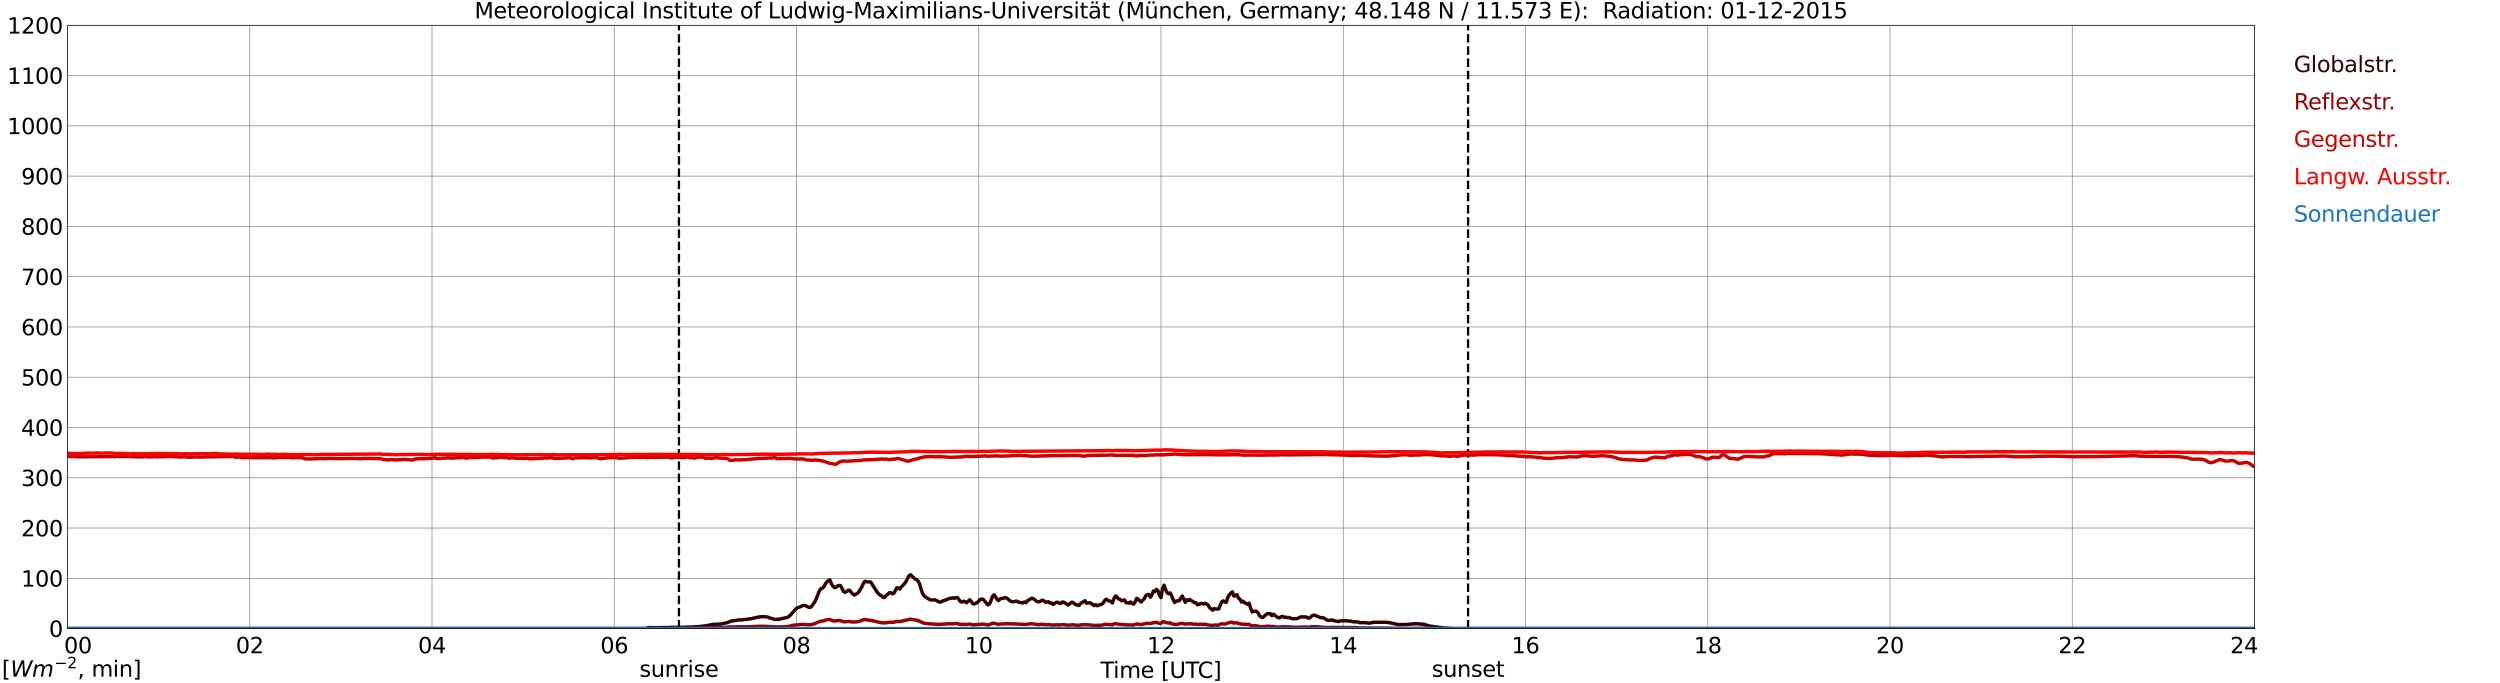 <?xml version="1.0" encoding="utf-8" standalone="no"?>
<!DOCTYPE svg PUBLIC "-//W3C//DTD SVG 1.1//EN"
  "http://www.w3.org/Graphics/SVG/1.1/DTD/svg11.dtd">
<svg xmlns:xlink="http://www.w3.org/1999/xlink" width="1085.4pt" height="296.64pt" viewBox="0 0 1085.4 296.64" xmlns="http://www.w3.org/2000/svg" version="1.1">
 <defs>
  <style type="text/css">*{stroke-linejoin: round; stroke-linecap: butt}</style>
 </defs>
 <g id="figure_1">
  <g id="patch_1">
   <path d="M 0 296.64 
L 1085.4 296.64 
L 1085.4 0 
L 0 0 
z
" style="fill: #ffffff"/>
  </g>
  <g id="axes_1">
   <g id="patch_2">
    <path d="M 29.306 272.909 
L 978.814 272.909 
L 978.814 10.976 
L 29.306 10.976 
z
" style="fill: #ffffff"/>
   </g>
   <g id="patch_3">
    <path d="M 978.814 272.909 
L 978.814 272.909 
L 978.814 10.976 
L 978.814 10.976 
z
" clip-path="url(#p83b48ddaf0)" style="fill: #d3d3d3; opacity: 0.25; stroke: #d3d3d3; stroke-linejoin: miter"/>
   </g>
   <g id="matplotlib.axis_1">
    <g id="xtick_1">
     <g id="line2d_1">
      <path d="M 29.306 272.909 
L 29.306 10.976 
" clip-path="url(#p83b48ddaf0)" style="fill: none; stroke: #808080; stroke-width: 0.3; stroke-linecap: square"/>
     </g>
     <g id="line2d_2"/>
     <g id="text_1">
      <!--    00 -->
      <g transform="translate(18.733 283.627) scale(0.095 -0.095)">
       <defs>
        <path id="DejaVuSans-20" transform="scale(0.016)"/>
        <path id="DejaVuSans-30" d="M 2034 4250 
Q 1547 4250 1301 3770 
Q 1056 3291 1056 2328 
Q 1056 1369 1301 889 
Q 1547 409 2034 409 
Q 2525 409 2770 889 
Q 3016 1369 3016 2328 
Q 3016 3291 2770 3770 
Q 2525 4250 2034 4250 
z
M 2034 4750 
Q 2819 4750 3233 4129 
Q 3647 3509 3647 2328 
Q 3647 1150 3233 529 
Q 2819 -91 2034 -91 
Q 1250 -91 836 529 
Q 422 1150 422 2328 
Q 422 3509 836 4129 
Q 1250 4750 2034 4750 
z
" transform="scale(0.016)"/>
       </defs>
       <use xlink:href="#DejaVuSans-20"/>
       <use xlink:href="#DejaVuSans-20" transform="translate(31.787 0)"/>
       <use xlink:href="#DejaVuSans-20" transform="translate(63.574 0)"/>
       <use xlink:href="#DejaVuSans-30" transform="translate(95.361 0)"/>
       <use xlink:href="#DejaVuSans-30" transform="translate(158.984 0)"/>
      </g>
     </g>
    </g>
    <g id="xtick_2">
     <g id="line2d_3">
      <path d="M 108.431 272.909 
L 108.431 10.976 
" clip-path="url(#p83b48ddaf0)" style="fill: none; stroke: #808080; stroke-width: 0.3; stroke-linecap: square"/>
     </g>
     <g id="line2d_4"/>
     <g id="text_2">
      <!-- 02 -->
      <g transform="translate(102.387 283.627) scale(0.095 -0.095)">
       <defs>
        <path id="DejaVuSans-32" d="M 1228 531 
L 3431 531 
L 3431 0 
L 469 0 
L 469 531 
Q 828 903 1448 1529 
Q 2069 2156 2228 2338 
Q 2531 2678 2651 2914 
Q 2772 3150 2772 3378 
Q 2772 3750 2511 3984 
Q 2250 4219 1831 4219 
Q 1534 4219 1204 4116 
Q 875 4013 500 3803 
L 500 4441 
Q 881 4594 1212 4672 
Q 1544 4750 1819 4750 
Q 2544 4750 2975 4387 
Q 3406 4025 3406 3419 
Q 3406 3131 3298 2873 
Q 3191 2616 2906 2266 
Q 2828 2175 2409 1742 
Q 1991 1309 1228 531 
z
" transform="scale(0.016)"/>
       </defs>
       <use xlink:href="#DejaVuSans-30"/>
       <use xlink:href="#DejaVuSans-32" transform="translate(63.623 0)"/>
      </g>
     </g>
    </g>
    <g id="xtick_3">
     <g id="line2d_5">
      <path d="M 187.557 272.909 
L 187.557 10.976 
" clip-path="url(#p83b48ddaf0)" style="fill: none; stroke: #808080; stroke-width: 0.3; stroke-linecap: square"/>
     </g>
     <g id="line2d_6"/>
     <g id="text_3">
      <!-- 04 -->
      <g transform="translate(181.513 283.627) scale(0.095 -0.095)">
       <defs>
        <path id="DejaVuSans-34" d="M 2419 4116 
L 825 1625 
L 2419 1625 
L 2419 4116 
z
M 2253 4666 
L 3047 4666 
L 3047 1625 
L 3713 1625 
L 3713 1100 
L 3047 1100 
L 3047 0 
L 2419 0 
L 2419 1100 
L 313 1100 
L 313 1709 
L 2253 4666 
z
" transform="scale(0.016)"/>
       </defs>
       <use xlink:href="#DejaVuSans-30"/>
       <use xlink:href="#DejaVuSans-34" transform="translate(63.623 0)"/>
      </g>
     </g>
    </g>
    <g id="xtick_4">
     <g id="line2d_7">
      <path d="M 266.683 272.909 
L 266.683 10.976 
" clip-path="url(#p83b48ddaf0)" style="fill: none; stroke: #808080; stroke-width: 0.3; stroke-linecap: square"/>
     </g>
     <g id="line2d_8"/>
     <g id="text_4">
      <!-- 06 -->
      <g transform="translate(260.638 283.627) scale(0.095 -0.095)">
       <defs>
        <path id="DejaVuSans-36" d="M 2113 2584 
Q 1688 2584 1439 2293 
Q 1191 2003 1191 1497 
Q 1191 994 1439 701 
Q 1688 409 2113 409 
Q 2538 409 2786 701 
Q 3034 994 3034 1497 
Q 3034 2003 2786 2293 
Q 2538 2584 2113 2584 
z
M 3366 4563 
L 3366 3988 
Q 3128 4100 2886 4159 
Q 2644 4219 2406 4219 
Q 1781 4219 1451 3797 
Q 1122 3375 1075 2522 
Q 1259 2794 1537 2939 
Q 1816 3084 2150 3084 
Q 2853 3084 3261 2657 
Q 3669 2231 3669 1497 
Q 3669 778 3244 343 
Q 2819 -91 2113 -91 
Q 1303 -91 875 529 
Q 447 1150 447 2328 
Q 447 3434 972 4092 
Q 1497 4750 2381 4750 
Q 2619 4750 2861 4703 
Q 3103 4656 3366 4563 
z
" transform="scale(0.016)"/>
       </defs>
       <use xlink:href="#DejaVuSans-30"/>
       <use xlink:href="#DejaVuSans-36" transform="translate(63.623 0)"/>
      </g>
     </g>
    </g>
    <g id="xtick_5">
     <g id="line2d_9">
      <path d="M 345.808 272.909 
L 345.808 10.976 
" clip-path="url(#p83b48ddaf0)" style="fill: none; stroke: #808080; stroke-width: 0.3; stroke-linecap: square"/>
     </g>
     <g id="line2d_10"/>
     <g id="text_5">
      <!-- 08 -->
      <g transform="translate(339.764 283.627) scale(0.095 -0.095)">
       <defs>
        <path id="DejaVuSans-38" d="M 2034 2216 
Q 1584 2216 1326 1975 
Q 1069 1734 1069 1313 
Q 1069 891 1326 650 
Q 1584 409 2034 409 
Q 2484 409 2743 651 
Q 3003 894 3003 1313 
Q 3003 1734 2745 1975 
Q 2488 2216 2034 2216 
z
M 1403 2484 
Q 997 2584 770 2862 
Q 544 3141 544 3541 
Q 544 4100 942 4425 
Q 1341 4750 2034 4750 
Q 2731 4750 3128 4425 
Q 3525 4100 3525 3541 
Q 3525 3141 3298 2862 
Q 3072 2584 2669 2484 
Q 3125 2378 3379 2068 
Q 3634 1759 3634 1313 
Q 3634 634 3220 271 
Q 2806 -91 2034 -91 
Q 1263 -91 848 271 
Q 434 634 434 1313 
Q 434 1759 690 2068 
Q 947 2378 1403 2484 
z
M 1172 3481 
Q 1172 3119 1398 2916 
Q 1625 2713 2034 2713 
Q 2441 2713 2670 2916 
Q 2900 3119 2900 3481 
Q 2900 3844 2670 4047 
Q 2441 4250 2034 4250 
Q 1625 4250 1398 4047 
Q 1172 3844 1172 3481 
z
" transform="scale(0.016)"/>
       </defs>
       <use xlink:href="#DejaVuSans-30"/>
       <use xlink:href="#DejaVuSans-38" transform="translate(63.623 0)"/>
      </g>
     </g>
    </g>
    <g id="xtick_6">
     <g id="line2d_11">
      <path d="M 424.934 272.909 
L 424.934 10.976 
" clip-path="url(#p83b48ddaf0)" style="fill: none; stroke: #808080; stroke-width: 0.3; stroke-linecap: square"/>
     </g>
     <g id="line2d_12"/>
     <g id="text_6">
      <!-- 10 -->
      <g transform="translate(418.89 283.627) scale(0.095 -0.095)">
       <defs>
        <path id="DejaVuSans-31" d="M 794 531 
L 1825 531 
L 1825 4091 
L 703 3866 
L 703 4441 
L 1819 4666 
L 2450 4666 
L 2450 531 
L 3481 531 
L 3481 0 
L 794 0 
L 794 531 
z
" transform="scale(0.016)"/>
       </defs>
       <use xlink:href="#DejaVuSans-31"/>
       <use xlink:href="#DejaVuSans-30" transform="translate(63.623 0)"/>
      </g>
     </g>
    </g>
    <g id="xtick_7">
     <g id="line2d_13">
      <path d="M 504.06 272.909 
L 504.06 10.976 
" clip-path="url(#p83b48ddaf0)" style="fill: none; stroke: #808080; stroke-width: 0.3; stroke-linecap: square"/>
     </g>
     <g id="line2d_14"/>
     <g id="text_7">
      <!-- 12 -->
      <g transform="translate(498.015 283.627) scale(0.095 -0.095)">
       <use xlink:href="#DejaVuSans-31"/>
       <use xlink:href="#DejaVuSans-32" transform="translate(63.623 0)"/>
      </g>
     </g>
    </g>
    <g id="xtick_8">
     <g id="line2d_15">
      <path d="M 583.185 272.909 
L 583.185 10.976 
" clip-path="url(#p83b48ddaf0)" style="fill: none; stroke: #808080; stroke-width: 0.3; stroke-linecap: square"/>
     </g>
     <g id="line2d_16"/>
     <g id="text_8">
      <!-- 14 -->
      <g transform="translate(577.141 283.627) scale(0.095 -0.095)">
       <use xlink:href="#DejaVuSans-31"/>
       <use xlink:href="#DejaVuSans-34" transform="translate(63.623 0)"/>
      </g>
     </g>
    </g>
    <g id="xtick_9">
     <g id="line2d_17">
      <path d="M 662.311 272.909 
L 662.311 10.976 
" clip-path="url(#p83b48ddaf0)" style="fill: none; stroke: #808080; stroke-width: 0.3; stroke-linecap: square"/>
     </g>
     <g id="line2d_18"/>
     <g id="text_9">
      <!-- 16 -->
      <g transform="translate(656.267 283.627) scale(0.095 -0.095)">
       <use xlink:href="#DejaVuSans-31"/>
       <use xlink:href="#DejaVuSans-36" transform="translate(63.623 0)"/>
      </g>
     </g>
    </g>
    <g id="xtick_10">
     <g id="line2d_19">
      <path d="M 741.437 272.909 
L 741.437 10.976 
" clip-path="url(#p83b48ddaf0)" style="fill: none; stroke: #808080; stroke-width: 0.3; stroke-linecap: square"/>
     </g>
     <g id="line2d_20"/>
     <g id="text_10">
      <!-- 18 -->
      <g transform="translate(735.392 283.627) scale(0.095 -0.095)">
       <use xlink:href="#DejaVuSans-31"/>
       <use xlink:href="#DejaVuSans-38" transform="translate(63.623 0)"/>
      </g>
     </g>
    </g>
    <g id="xtick_11">
     <g id="line2d_21">
      <path d="M 820.562 272.909 
L 820.562 10.976 
" clip-path="url(#p83b48ddaf0)" style="fill: none; stroke: #808080; stroke-width: 0.3; stroke-linecap: square"/>
     </g>
     <g id="line2d_22"/>
     <g id="text_11">
      <!-- 20 -->
      <g transform="translate(814.518 283.627) scale(0.095 -0.095)">
       <use xlink:href="#DejaVuSans-32"/>
       <use xlink:href="#DejaVuSans-30" transform="translate(63.623 0)"/>
      </g>
     </g>
    </g>
    <g id="xtick_12">
     <g id="line2d_23">
      <path d="M 899.688 272.909 
L 899.688 10.976 
" clip-path="url(#p83b48ddaf0)" style="fill: none; stroke: #808080; stroke-width: 0.3; stroke-linecap: square"/>
     </g>
     <g id="line2d_24"/>
     <g id="text_12">
      <!-- 22 -->
      <g transform="translate(893.644 283.627) scale(0.095 -0.095)">
       <use xlink:href="#DejaVuSans-32"/>
       <use xlink:href="#DejaVuSans-32" transform="translate(63.623 0)"/>
      </g>
     </g>
    </g>
    <g id="xtick_13">
     <g id="line2d_25">
      <path d="M 978.814 272.909 
L 978.814 10.976 
" clip-path="url(#p83b48ddaf0)" style="fill: none; stroke: #808080; stroke-width: 0.3; stroke-linecap: square"/>
     </g>
     <g id="line2d_26"/>
     <g id="text_13">
      <!-- 24    -->
      <g transform="translate(968.241 283.627) scale(0.095 -0.095)">
       <use xlink:href="#DejaVuSans-32"/>
       <use xlink:href="#DejaVuSans-34" transform="translate(63.623 0)"/>
       <use xlink:href="#DejaVuSans-20" transform="translate(127.246 0)"/>
       <use xlink:href="#DejaVuSans-20" transform="translate(159.033 0)"/>
       <use xlink:href="#DejaVuSans-20" transform="translate(190.82 0)"/>
      </g>
     </g>
    </g>
    <g id="text_14">
     <!-- Time [UTC] -->
     <g transform="translate(477.806 294.322) scale(0.095 -0.095)">
      <defs>
       <path id="DejaVuSans-54" d="M -19 4666 
L 3928 4666 
L 3928 4134 
L 2272 4134 
L 2272 0 
L 1638 0 
L 1638 4134 
L -19 4134 
L -19 4666 
z
" transform="scale(0.016)"/>
       <path id="DejaVuSans-69" d="M 603 3500 
L 1178 3500 
L 1178 0 
L 603 0 
L 603 3500 
z
M 603 4863 
L 1178 4863 
L 1178 4134 
L 603 4134 
L 603 4863 
z
" transform="scale(0.016)"/>
       <path id="DejaVuSans-6d" d="M 3328 2828 
Q 3544 3216 3844 3400 
Q 4144 3584 4550 3584 
Q 5097 3584 5394 3201 
Q 5691 2819 5691 2113 
L 5691 0 
L 5113 0 
L 5113 2094 
Q 5113 2597 4934 2840 
Q 4756 3084 4391 3084 
Q 3944 3084 3684 2787 
Q 3425 2491 3425 1978 
L 3425 0 
L 2847 0 
L 2847 2094 
Q 2847 2600 2669 2842 
Q 2491 3084 2119 3084 
Q 1678 3084 1418 2786 
Q 1159 2488 1159 1978 
L 1159 0 
L 581 0 
L 581 3500 
L 1159 3500 
L 1159 2956 
Q 1356 3278 1631 3431 
Q 1906 3584 2284 3584 
Q 2666 3584 2933 3390 
Q 3200 3197 3328 2828 
z
" transform="scale(0.016)"/>
       <path id="DejaVuSans-65" d="M 3597 1894 
L 3597 1613 
L 953 1613 
Q 991 1019 1311 708 
Q 1631 397 2203 397 
Q 2534 397 2845 478 
Q 3156 559 3463 722 
L 3463 178 
Q 3153 47 2828 -22 
Q 2503 -91 2169 -91 
Q 1331 -91 842 396 
Q 353 884 353 1716 
Q 353 2575 817 3079 
Q 1281 3584 2069 3584 
Q 2775 3584 3186 3129 
Q 3597 2675 3597 1894 
z
M 3022 2063 
Q 3016 2534 2758 2815 
Q 2500 3097 2075 3097 
Q 1594 3097 1305 2825 
Q 1016 2553 972 2059 
L 3022 2063 
z
" transform="scale(0.016)"/>
       <path id="DejaVuSans-5b" d="M 550 4863 
L 1875 4863 
L 1875 4416 
L 1125 4416 
L 1125 -397 
L 1875 -397 
L 1875 -844 
L 550 -844 
L 550 4863 
z
" transform="scale(0.016)"/>
       <path id="DejaVuSans-55" d="M 556 4666 
L 1191 4666 
L 1191 1831 
Q 1191 1081 1462 751 
Q 1734 422 2344 422 
Q 2950 422 3222 751 
Q 3494 1081 3494 1831 
L 3494 4666 
L 4128 4666 
L 4128 1753 
Q 4128 841 3676 375 
Q 3225 -91 2344 -91 
Q 1459 -91 1007 375 
Q 556 841 556 1753 
L 556 4666 
z
" transform="scale(0.016)"/>
       <path id="DejaVuSans-43" d="M 4122 4306 
L 4122 3641 
Q 3803 3938 3442 4084 
Q 3081 4231 2675 4231 
Q 1875 4231 1450 3742 
Q 1025 3253 1025 2328 
Q 1025 1406 1450 917 
Q 1875 428 2675 428 
Q 3081 428 3442 575 
Q 3803 722 4122 1019 
L 4122 359 
Q 3791 134 3420 21 
Q 3050 -91 2638 -91 
Q 1578 -91 968 557 
Q 359 1206 359 2328 
Q 359 3453 968 4101 
Q 1578 4750 2638 4750 
Q 3056 4750 3426 4639 
Q 3797 4528 4122 4306 
z
" transform="scale(0.016)"/>
       <path id="DejaVuSans-5d" d="M 1947 4863 
L 1947 -844 
L 622 -844 
L 622 -397 
L 1369 -397 
L 1369 4416 
L 622 4416 
L 622 4863 
L 1947 4863 
z
" transform="scale(0.016)"/>
      </defs>
      <use xlink:href="#DejaVuSans-54"/>
      <use xlink:href="#DejaVuSans-69" transform="translate(57.959 0)"/>
      <use xlink:href="#DejaVuSans-6d" transform="translate(85.742 0)"/>
      <use xlink:href="#DejaVuSans-65" transform="translate(183.154 0)"/>
      <use xlink:href="#DejaVuSans-20" transform="translate(244.678 0)"/>
      <use xlink:href="#DejaVuSans-5b" transform="translate(276.465 0)"/>
      <use xlink:href="#DejaVuSans-55" transform="translate(315.479 0)"/>
      <use xlink:href="#DejaVuSans-54" transform="translate(388.672 0)"/>
      <use xlink:href="#DejaVuSans-43" transform="translate(443.881 0)"/>
      <use xlink:href="#DejaVuSans-5d" transform="translate(513.705 0)"/>
     </g>
    </g>
   </g>
   <g id="matplotlib.axis_2">
    <g id="ytick_1">
     <g id="line2d_27">
      <path d="M 29.306 272.909 
L 978.814 272.909 
" clip-path="url(#p83b48ddaf0)" style="fill: none; stroke: #808080; stroke-width: 0.3; stroke-linecap: square"/>
     </g>
     <g id="line2d_28"/>
     <g id="text_15">
      <!-- 0 -->
      <g transform="translate(21.261 276.518) scale(0.095 -0.095)">
       <use xlink:href="#DejaVuSans-30"/>
      </g>
     </g>
    </g>
    <g id="ytick_2">
     <g id="line2d_29">
      <path d="M 29.306 251.081 
L 978.814 251.081 
" clip-path="url(#p83b48ddaf0)" style="fill: none; stroke: #808080; stroke-width: 0.3; stroke-linecap: square"/>
     </g>
     <g id="line2d_30"/>
     <g id="text_16">
      <!-- 100 -->
      <g transform="translate(9.173 254.69) scale(0.095 -0.095)">
       <use xlink:href="#DejaVuSans-31"/>
       <use xlink:href="#DejaVuSans-30" transform="translate(63.623 0)"/>
       <use xlink:href="#DejaVuSans-30" transform="translate(127.246 0)"/>
      </g>
     </g>
    </g>
    <g id="ytick_3">
     <g id="line2d_31">
      <path d="M 29.306 229.253 
L 978.814 229.253 
" clip-path="url(#p83b48ddaf0)" style="fill: none; stroke: #808080; stroke-width: 0.3; stroke-linecap: square"/>
     </g>
     <g id="line2d_32"/>
     <g id="text_17">
      <!-- 200 -->
      <g transform="translate(9.173 232.863) scale(0.095 -0.095)">
       <use xlink:href="#DejaVuSans-32"/>
       <use xlink:href="#DejaVuSans-30" transform="translate(63.623 0)"/>
       <use xlink:href="#DejaVuSans-30" transform="translate(127.246 0)"/>
      </g>
     </g>
    </g>
    <g id="ytick_4">
     <g id="line2d_33">
      <path d="M 29.306 207.426 
L 978.814 207.426 
" clip-path="url(#p83b48ddaf0)" style="fill: none; stroke: #808080; stroke-width: 0.3; stroke-linecap: square"/>
     </g>
     <g id="line2d_34"/>
     <g id="text_18">
      <!-- 300 -->
      <g transform="translate(9.173 211.035) scale(0.095 -0.095)">
       <defs>
        <path id="DejaVuSans-33" d="M 2597 2516 
Q 3050 2419 3304 2112 
Q 3559 1806 3559 1356 
Q 3559 666 3084 287 
Q 2609 -91 1734 -91 
Q 1441 -91 1130 -33 
Q 819 25 488 141 
L 488 750 
Q 750 597 1062 519 
Q 1375 441 1716 441 
Q 2309 441 2620 675 
Q 2931 909 2931 1356 
Q 2931 1769 2642 2001 
Q 2353 2234 1838 2234 
L 1294 2234 
L 1294 2753 
L 1863 2753 
Q 2328 2753 2575 2939 
Q 2822 3125 2822 3475 
Q 2822 3834 2567 4026 
Q 2313 4219 1838 4219 
Q 1578 4219 1281 4162 
Q 984 4106 628 3988 
L 628 4550 
Q 988 4650 1302 4700 
Q 1616 4750 1894 4750 
Q 2613 4750 3031 4423 
Q 3450 4097 3450 3541 
Q 3450 3153 3228 2886 
Q 3006 2619 2597 2516 
z
" transform="scale(0.016)"/>
       </defs>
       <use xlink:href="#DejaVuSans-33"/>
       <use xlink:href="#DejaVuSans-30" transform="translate(63.623 0)"/>
       <use xlink:href="#DejaVuSans-30" transform="translate(127.246 0)"/>
      </g>
     </g>
    </g>
    <g id="ytick_5">
     <g id="line2d_35">
      <path d="M 29.306 185.598 
L 978.814 185.598 
" clip-path="url(#p83b48ddaf0)" style="fill: none; stroke: #808080; stroke-width: 0.3; stroke-linecap: square"/>
     </g>
     <g id="line2d_36"/>
     <g id="text_19">
      <!-- 400 -->
      <g transform="translate(9.173 189.207) scale(0.095 -0.095)">
       <use xlink:href="#DejaVuSans-34"/>
       <use xlink:href="#DejaVuSans-30" transform="translate(63.623 0)"/>
       <use xlink:href="#DejaVuSans-30" transform="translate(127.246 0)"/>
      </g>
     </g>
    </g>
    <g id="ytick_6">
     <g id="line2d_37">
      <path d="M 29.306 163.77 
L 978.814 163.77 
" clip-path="url(#p83b48ddaf0)" style="fill: none; stroke: #808080; stroke-width: 0.3; stroke-linecap: square"/>
     </g>
     <g id="line2d_38"/>
     <g id="text_20">
      <!-- 500 -->
      <g transform="translate(9.173 167.379) scale(0.095 -0.095)">
       <defs>
        <path id="DejaVuSans-35" d="M 691 4666 
L 3169 4666 
L 3169 4134 
L 1269 4134 
L 1269 2991 
Q 1406 3038 1543 3061 
Q 1681 3084 1819 3084 
Q 2600 3084 3056 2656 
Q 3513 2228 3513 1497 
Q 3513 744 3044 326 
Q 2575 -91 1722 -91 
Q 1428 -91 1123 -41 
Q 819 9 494 109 
L 494 744 
Q 775 591 1075 516 
Q 1375 441 1709 441 
Q 2250 441 2565 725 
Q 2881 1009 2881 1497 
Q 2881 1984 2565 2268 
Q 2250 2553 1709 2553 
Q 1456 2553 1204 2497 
Q 953 2441 691 2322 
L 691 4666 
z
" transform="scale(0.016)"/>
       </defs>
       <use xlink:href="#DejaVuSans-35"/>
       <use xlink:href="#DejaVuSans-30" transform="translate(63.623 0)"/>
       <use xlink:href="#DejaVuSans-30" transform="translate(127.246 0)"/>
      </g>
     </g>
    </g>
    <g id="ytick_7">
     <g id="line2d_39">
      <path d="M 29.306 141.942 
L 978.814 141.942 
" clip-path="url(#p83b48ddaf0)" style="fill: none; stroke: #808080; stroke-width: 0.3; stroke-linecap: square"/>
     </g>
     <g id="line2d_40"/>
     <g id="text_21">
      <!-- 600 -->
      <g transform="translate(9.173 145.551) scale(0.095 -0.095)">
       <use xlink:href="#DejaVuSans-36"/>
       <use xlink:href="#DejaVuSans-30" transform="translate(63.623 0)"/>
       <use xlink:href="#DejaVuSans-30" transform="translate(127.246 0)"/>
      </g>
     </g>
    </g>
    <g id="ytick_8">
     <g id="line2d_41">
      <path d="M 29.306 120.114 
L 978.814 120.114 
" clip-path="url(#p83b48ddaf0)" style="fill: none; stroke: #808080; stroke-width: 0.3; stroke-linecap: square"/>
     </g>
     <g id="line2d_42"/>
     <g id="text_22">
      <!-- 700 -->
      <g transform="translate(9.173 123.724) scale(0.095 -0.095)">
       <defs>
        <path id="DejaVuSans-37" d="M 525 4666 
L 3525 4666 
L 3525 4397 
L 1831 0 
L 1172 0 
L 2766 4134 
L 525 4134 
L 525 4666 
z
" transform="scale(0.016)"/>
       </defs>
       <use xlink:href="#DejaVuSans-37"/>
       <use xlink:href="#DejaVuSans-30" transform="translate(63.623 0)"/>
       <use xlink:href="#DejaVuSans-30" transform="translate(127.246 0)"/>
      </g>
     </g>
    </g>
    <g id="ytick_9">
     <g id="line2d_43">
      <path d="M 29.306 98.287 
L 978.814 98.287 
" clip-path="url(#p83b48ddaf0)" style="fill: none; stroke: #808080; stroke-width: 0.3; stroke-linecap: square"/>
     </g>
     <g id="line2d_44"/>
     <g id="text_23">
      <!-- 800 -->
      <g transform="translate(9.173 101.896) scale(0.095 -0.095)">
       <use xlink:href="#DejaVuSans-38"/>
       <use xlink:href="#DejaVuSans-30" transform="translate(63.623 0)"/>
       <use xlink:href="#DejaVuSans-30" transform="translate(127.246 0)"/>
      </g>
     </g>
    </g>
    <g id="ytick_10">
     <g id="line2d_45">
      <path d="M 29.306 76.459 
L 978.814 76.459 
" clip-path="url(#p83b48ddaf0)" style="fill: none; stroke: #808080; stroke-width: 0.3; stroke-linecap: square"/>
     </g>
     <g id="line2d_46"/>
     <g id="text_24">
      <!-- 900 -->
      <g transform="translate(9.173 80.068) scale(0.095 -0.095)">
       <defs>
        <path id="DejaVuSans-39" d="M 703 97 
L 703 672 
Q 941 559 1184 500 
Q 1428 441 1663 441 
Q 2288 441 2617 861 
Q 2947 1281 2994 2138 
Q 2813 1869 2534 1725 
Q 2256 1581 1919 1581 
Q 1219 1581 811 2004 
Q 403 2428 403 3163 
Q 403 3881 828 4315 
Q 1253 4750 1959 4750 
Q 2769 4750 3195 4129 
Q 3622 3509 3622 2328 
Q 3622 1225 3098 567 
Q 2575 -91 1691 -91 
Q 1453 -91 1209 -44 
Q 966 3 703 97 
z
M 1959 2075 
Q 2384 2075 2632 2365 
Q 2881 2656 2881 3163 
Q 2881 3666 2632 3958 
Q 2384 4250 1959 4250 
Q 1534 4250 1286 3958 
Q 1038 3666 1038 3163 
Q 1038 2656 1286 2365 
Q 1534 2075 1959 2075 
z
" transform="scale(0.016)"/>
       </defs>
       <use xlink:href="#DejaVuSans-39"/>
       <use xlink:href="#DejaVuSans-30" transform="translate(63.623 0)"/>
       <use xlink:href="#DejaVuSans-30" transform="translate(127.246 0)"/>
      </g>
     </g>
    </g>
    <g id="ytick_11">
     <g id="line2d_47">
      <path d="M 29.306 54.631 
L 978.814 54.631 
" clip-path="url(#p83b48ddaf0)" style="fill: none; stroke: #808080; stroke-width: 0.3; stroke-linecap: square"/>
     </g>
     <g id="line2d_48"/>
     <g id="text_25">
      <!-- 1000 -->
      <g transform="translate(3.128 58.24) scale(0.095 -0.095)">
       <use xlink:href="#DejaVuSans-31"/>
       <use xlink:href="#DejaVuSans-30" transform="translate(63.623 0)"/>
       <use xlink:href="#DejaVuSans-30" transform="translate(127.246 0)"/>
       <use xlink:href="#DejaVuSans-30" transform="translate(190.869 0)"/>
      </g>
     </g>
    </g>
    <g id="ytick_12">
     <g id="line2d_49">
      <path d="M 29.306 32.803 
L 978.814 32.803 
" clip-path="url(#p83b48ddaf0)" style="fill: none; stroke: #808080; stroke-width: 0.3; stroke-linecap: square"/>
     </g>
     <g id="line2d_50"/>
     <g id="text_26">
      <!-- 1100 -->
      <g transform="translate(3.128 36.413) scale(0.095 -0.095)">
       <use xlink:href="#DejaVuSans-31"/>
       <use xlink:href="#DejaVuSans-31" transform="translate(63.623 0)"/>
       <use xlink:href="#DejaVuSans-30" transform="translate(127.246 0)"/>
       <use xlink:href="#DejaVuSans-30" transform="translate(190.869 0)"/>
      </g>
     </g>
    </g>
    <g id="ytick_13">
     <g id="line2d_51">
      <path d="M 29.306 10.976 
L 978.814 10.976 
" clip-path="url(#p83b48ddaf0)" style="fill: none; stroke: #808080; stroke-width: 0.3; stroke-linecap: square"/>
     </g>
     <g id="line2d_52"/>
     <g id="text_27">
      <!-- 1200 -->
      <g transform="translate(3.128 14.585) scale(0.095 -0.095)">
       <use xlink:href="#DejaVuSans-31"/>
       <use xlink:href="#DejaVuSans-32" transform="translate(63.623 0)"/>
       <use xlink:href="#DejaVuSans-30" transform="translate(127.246 0)"/>
       <use xlink:href="#DejaVuSans-30" transform="translate(190.869 0)"/>
      </g>
     </g>
    </g>
   </g>
   <g id="line2d_53">
    <path d="M 294.772 272.909 
L 294.772 10.976 
" clip-path="url(#p83b48ddaf0)" style="fill: none; stroke-dasharray: 3.7,1.6; stroke-dashoffset: 0; stroke: #000000"/>
   </g>
   <g id="line2d_54">
    <path d="M 637.386 272.909 
L 637.386 10.976 
" clip-path="url(#p83b48ddaf0)" style="fill: none; stroke-dasharray: 3.7,1.6; stroke-dashoffset: 0; stroke: #000000"/>
   </g>
   <g id="line2d_55">
    <path d="M 29.306 272.909 
L 280.53 272.909 
L 281.189 272.566 
L 281.849 272.468 
L 284.486 272.527 
L 291.08 272.429 
L 291.739 272.333 
L 293.058 272.468 
L 294.377 272.333 
L 295.036 272.391 
L 296.355 272.333 
L 297.674 272.352 
L 298.333 272.237 
L 300.311 272.237 
L 301.63 272.119 
L 302.949 272.119 
L 306.905 271.617 
L 309.543 271.053 
L 312.839 270.957 
L 315.477 270.416 
L 317.455 269.661 
L 320.752 269.137 
L 322.071 269.137 
L 326.027 268.633 
L 329.983 267.762 
L 331.961 267.723 
L 333.28 267.897 
L 333.94 268.207 
L 336.577 268.962 
L 337.236 268.866 
L 337.896 268.923 
L 341.852 268.032 
L 342.512 267.646 
L 343.171 267.046 
L 345.808 264.062 
L 347.787 263.287 
L 348.446 262.92 
L 349.105 262.861 
L 349.765 262.997 
L 351.083 263.617 
L 351.743 263.732 
L 352.402 263.23 
L 353.721 261.312 
L 354.38 259.976 
L 355.699 256.625 
L 356.359 255.599 
L 357.018 255.405 
L 357.677 254.746 
L 358.337 253.506 
L 358.996 252.635 
L 359.655 252.035 
L 360.315 251.784 
L 360.974 253.469 
L 361.634 254.495 
L 362.293 255.095 
L 362.952 254.999 
L 363.612 254.399 
L 364.271 254.165 
L 364.93 254.261 
L 366.249 256.82 
L 366.909 257.149 
L 367.568 256.82 
L 368.227 256.256 
L 368.887 256.276 
L 369.546 257.206 
L 370.206 257.865 
L 370.865 258.33 
L 372.184 257.632 
L 372.843 257.012 
L 374.162 254.825 
L 374.821 253.314 
L 375.481 252.404 
L 376.799 252.635 
L 377.459 252.635 
L 378.118 252.79 
L 380.756 257.012 
L 381.415 257.787 
L 382.074 258.33 
L 382.734 258.66 
L 383.393 259.395 
L 384.053 259.376 
L 384.712 258.505 
L 385.371 258.077 
L 386.031 257.4 
L 386.69 257.265 
L 387.349 257.767 
L 388.009 257.614 
L 388.668 256.586 
L 389.328 255.191 
L 389.987 255.25 
L 390.646 255.774 
L 391.306 254.746 
L 391.965 254.205 
L 393.284 252.655 
L 394.603 250.02 
L 395.262 249.536 
L 397.24 251.356 
L 397.899 251.57 
L 398.559 252.21 
L 399.218 253.43 
L 399.878 255.735 
L 400.537 257.632 
L 401.196 258.66 
L 401.856 259.26 
L 403.834 260.421 
L 404.493 260.5 
L 405.812 260.441 
L 406.471 260.635 
L 407.79 261.41 
L 408.45 261.39 
L 409.109 260.945 
L 411.087 260.362 
L 411.746 259.937 
L 413.725 259.57 
L 414.384 259.744 
L 415.043 259.452 
L 415.703 259.452 
L 417.022 261.216 
L 417.681 261.41 
L 418.34 261.041 
L 419 261.196 
L 419.659 261.7 
L 420.978 260.401 
L 421.637 261.041 
L 422.297 262.047 
L 422.956 262.242 
L 424.275 261.602 
L 425.593 260.247 
L 426.253 260.111 
L 426.912 260.247 
L 428.89 262.63 
L 429.55 262.32 
L 430.209 260.906 
L 430.869 259.007 
L 431.528 258.251 
L 432.187 259.066 
L 432.847 260.19 
L 433.506 260.751 
L 434.165 260.092 
L 434.825 259.762 
L 435.484 259.841 
L 436.144 259.472 
L 436.803 259.531 
L 437.462 259.917 
L 438.122 260.576 
L 438.781 261.002 
L 439.44 261.255 
L 440.1 261.255 
L 440.759 261.061 
L 441.419 261.002 
L 442.078 261.371 
L 444.056 261.757 
L 444.716 261.351 
L 445.375 261.661 
L 446.034 260.866 
L 448.012 259.686 
L 448.672 259.976 
L 449.331 260.421 
L 449.991 261.061 
L 450.65 261.292 
L 451.309 261.196 
L 452.628 260.537 
L 453.287 260.906 
L 453.947 261.467 
L 455.266 261.255 
L 455.925 261.892 
L 456.584 261.796 
L 457.244 262.416 
L 458.563 261.506 
L 459.222 261.506 
L 459.881 261.912 
L 460.541 262.03 
L 461.2 261.371 
L 461.859 261.467 
L 463.838 262.667 
L 465.156 261.506 
L 465.816 261.506 
L 466.475 262.165 
L 467.134 262.552 
L 467.794 262.63 
L 468.453 262.881 
L 469.113 262.01 
L 471.091 260.81 
L 471.75 261.892 
L 473.069 261.641 
L 473.728 261.971 
L 475.047 262.958 
L 475.706 262.532 
L 476.366 262.997 
L 477.025 262.687 
L 478.344 262.377 
L 479.003 261.737 
L 479.663 260.615 
L 480.322 260.131 
L 480.981 260.692 
L 482.3 261.12 
L 482.96 261.777 
L 483.619 259.917 
L 484.278 258.716 
L 484.938 259.142 
L 485.597 260.054 
L 486.256 260.17 
L 486.916 260.81 
L 487.575 260.711 
L 488.235 260.48 
L 488.894 261.681 
L 489.553 261.7 
L 490.213 261.875 
L 490.872 261.371 
L 491.532 262.067 
L 492.191 262.301 
L 492.85 261.312 
L 493.51 259.762 
L 494.169 260.092 
L 494.828 260.886 
L 495.488 261.351 
L 496.807 259.88 
L 497.466 258.62 
L 498.125 258.175 
L 498.785 258.077 
L 499.444 259.28 
L 500.103 258.33 
L 500.763 256.586 
L 501.422 256.857 
L 502.082 255.909 
L 502.741 256.431 
L 503.4 258.485 
L 504.06 259.452 
L 504.719 255.58 
L 505.379 254.069 
L 506.038 255.929 
L 506.697 257.265 
L 507.357 257.767 
L 508.016 257.439 
L 508.675 258.62 
L 509.335 260.325 
L 509.994 261.582 
L 510.654 260.925 
L 511.972 260.79 
L 513.291 258.756 
L 514.61 261.506 
L 515.269 260.421 
L 515.929 260.731 
L 516.588 260.247 
L 517.247 260.847 
L 517.907 261.12 
L 518.566 261.661 
L 519.226 261.681 
L 519.885 262.552 
L 520.544 262.436 
L 521.204 262.01 
L 521.863 261.971 
L 522.522 262.261 
L 523.182 261.932 
L 523.841 262.185 
L 524.501 262.707 
L 525.16 263.791 
L 526.479 264.915 
L 527.138 264.217 
L 527.797 264.431 
L 529.116 264.372 
L 530.435 261.255 
L 531.094 260.886 
L 531.754 261.351 
L 532.413 261.506 
L 533.073 259.297 
L 533.732 258.291 
L 534.391 257.516 
L 535.051 256.935 
L 535.71 258.815 
L 536.369 258.62 
L 537.029 258.195 
L 537.688 259.686 
L 538.348 260.131 
L 539.007 261.371 
L 539.666 261.021 
L 540.326 261.7 
L 540.985 261.951 
L 541.644 262.377 
L 542.304 261.892 
L 542.963 263.986 
L 543.623 265.651 
L 544.941 265.282 
L 545.601 265.437 
L 546.26 266.155 
L 546.919 267.472 
L 547.579 267.878 
L 548.238 268.111 
L 550.216 266.387 
L 550.876 266.465 
L 551.535 266.426 
L 552.195 267.317 
L 552.854 266.657 
L 554.173 267.666 
L 554.832 268.091 
L 555.491 268.266 
L 556.151 267.781 
L 556.81 267.587 
L 557.47 267.976 
L 558.129 267.917 
L 558.788 268.187 
L 559.448 268.052 
L 560.766 268.537 
L 561.426 268.633 
L 562.085 268.556 
L 562.745 268.652 
L 563.404 268.458 
L 564.723 267.858 
L 565.382 267.762 
L 566.042 267.936 
L 566.701 267.781 
L 567.36 267.993 
L 568.02 268.382 
L 568.679 268.266 
L 569.338 267.587 
L 569.998 267.142 
L 570.657 267.066 
L 571.317 267.375 
L 571.976 267.53 
L 572.635 267.897 
L 573.295 268.131 
L 574.613 268.227 
L 575.932 269.078 
L 576.592 269.351 
L 577.251 269.331 
L 577.91 269.176 
L 578.57 269.272 
L 579.229 269.523 
L 581.207 269.853 
L 581.867 269.543 
L 583.845 269.523 
L 584.504 269.486 
L 585.823 269.678 
L 586.482 269.678 
L 587.142 269.912 
L 589.779 270.067 
L 590.439 270.377 
L 592.417 270.318 
L 594.395 270.551 
L 595.714 270.337 
L 596.373 270.163 
L 597.692 270.143 
L 598.351 270.202 
L 599.011 270.143 
L 599.67 270.202 
L 600.989 270.143 
L 602.967 270.281 
L 606.923 271.152 
L 610.22 271.152 
L 614.836 270.783 
L 618.133 271.036 
L 620.77 271.828 
L 626.705 272.603 
L 628.683 272.758 
L 631.32 272.909 
L 978.154 272.909 
L 978.154 272.909 
" clip-path="url(#p83b48ddaf0)" style="fill: none; stroke: #330000; stroke-width: 1.5; stroke-linecap: square"/>
   </g>
   <g id="line2d_56">
    <path d="M 29.306 272.909 
L 297.674 272.909 
L 298.333 272.651 
L 298.992 272.909 
L 299.652 272.612 
L 300.311 272.671 
L 300.971 272.592 
L 302.949 272.728 
L 303.608 272.612 
L 307.564 272.516 
L 308.883 272.457 
L 314.818 272.418 
L 316.136 272.282 
L 316.796 272.186 
L 319.433 272.226 
L 320.093 272.108 
L 324.049 272.147 
L 329.324 271.935 
L 331.961 271.916 
L 337.896 272.226 
L 338.555 272.127 
L 339.215 272.206 
L 342.512 271.953 
L 343.83 271.606 
L 344.49 271.431 
L 348.446 271.082 
L 350.424 271.217 
L 351.743 271.276 
L 353.062 270.966 
L 353.721 270.811 
L 355.04 270.152 
L 356.359 269.687 
L 357.677 269.552 
L 358.337 269.242 
L 359.655 268.991 
L 360.315 268.991 
L 361.634 269.512 
L 362.293 269.611 
L 364.271 269.377 
L 364.93 269.475 
L 366.249 269.96 
L 367.568 269.881 
L 368.887 269.805 
L 369.546 270.017 
L 371.524 270.036 
L 372.843 269.805 
L 374.821 269.067 
L 375.481 268.991 
L 378.777 269.475 
L 382.074 270.27 
L 384.053 270.482 
L 384.712 270.307 
L 385.371 270.307 
L 386.031 270.172 
L 388.009 270.172 
L 389.328 269.766 
L 390.646 269.862 
L 395.262 268.816 
L 397.24 269.185 
L 398.559 269.397 
L 401.196 270.617 
L 403.834 270.87 
L 407.131 271.062 
L 408.45 271.043 
L 411.746 270.811 
L 413.065 270.85 
L 415.703 270.733 
L 416.362 271.005 
L 417.681 271.101 
L 418.34 271.043 
L 419.659 271.141 
L 420.978 270.927 
L 422.297 271.296 
L 426.912 270.966 
L 428.89 271.352 
L 429.55 271.18 
L 430.869 270.578 
L 431.528 270.597 
L 433.506 271.082 
L 434.165 270.927 
L 437.462 270.792 
L 440.1 270.87 
L 442.078 270.946 
L 444.716 271.101 
L 445.375 271.121 
L 446.694 270.907 
L 447.353 270.811 
L 448.672 270.87 
L 450.65 271.18 
L 452.628 271.043 
L 453.947 271.217 
L 455.266 271.198 
L 457.244 271.392 
L 458.563 271.256 
L 459.881 271.335 
L 461.2 271.18 
L 463.838 271.411 
L 465.816 271.256 
L 467.134 271.411 
L 468.453 271.47 
L 469.113 271.276 
L 469.772 271.296 
L 470.431 271.18 
L 473.069 271.315 
L 475.047 271.527 
L 478.344 271.431 
L 479.663 271.062 
L 482.3 271.18 
L 482.96 271.276 
L 483.619 270.87 
L 484.278 270.792 
L 486.256 271.101 
L 490.213 271.315 
L 490.872 271.256 
L 491.532 271.392 
L 492.191 271.296 
L 493.51 270.888 
L 495.488 271.141 
L 496.807 270.87 
L 498.125 270.597 
L 499.444 270.752 
L 500.763 270.327 
L 501.422 270.346 
L 502.082 270.172 
L 503.4 270.676 
L 504.06 270.637 
L 504.719 269.997 
L 505.379 269.94 
L 506.038 270.25 
L 507.357 270.521 
L 508.016 270.366 
L 508.675 270.85 
L 509.994 271.062 
L 510.654 271.121 
L 512.632 270.752 
L 513.291 270.597 
L 513.95 270.87 
L 514.61 271.005 
L 515.269 270.831 
L 515.929 270.888 
L 516.588 270.792 
L 518.566 271.005 
L 519.226 270.966 
L 519.885 271.121 
L 521.204 270.986 
L 521.863 271.082 
L 523.182 271.062 
L 524.501 271.296 
L 525.819 271.49 
L 526.479 271.527 
L 527.138 271.372 
L 528.457 271.411 
L 529.116 271.392 
L 529.776 271.025 
L 530.435 270.792 
L 531.754 270.966 
L 534.391 270.095 
L 535.051 270.191 
L 535.71 270.56 
L 536.369 270.366 
L 537.029 270.425 
L 537.688 270.733 
L 538.348 270.772 
L 539.007 270.986 
L 541.644 271.101 
L 542.304 271.025 
L 542.963 271.527 
L 543.623 271.682 
L 544.941 271.606 
L 546.26 271.857 
L 546.919 272.09 
L 548.898 272.071 
L 549.557 271.896 
L 551.535 271.916 
L 552.195 272.09 
L 552.854 271.953 
L 554.173 272.226 
L 555.491 272.245 
L 556.81 272.108 
L 559.448 272.186 
L 562.745 272.341 
L 564.063 272.322 
L 566.701 272.206 
L 568.02 272.302 
L 568.679 272.282 
L 569.338 272.108 
L 571.976 272.108 
L 573.295 272.245 
L 574.613 272.341 
L 576.592 272.477 
L 578.57 272.4 
L 589.12 272.477 
L 589.779 272.612 
L 601.648 272.71 
L 611.539 272.865 
L 619.451 272.71 
L 624.726 272.909 
L 978.154 272.909 
L 978.154 272.909 
" clip-path="url(#p83b48ddaf0)" style="fill: none; stroke: #990000; stroke-width: 1.5; stroke-linecap: square"/>
   </g>
   <g id="line2d_57">
    <path d="M 29.306 198.177 
L 29.965 198.101 
L 30.625 198.267 
L 32.603 198.188 
L 33.262 198.302 
L 34.581 198.343 
L 49.087 198.223 
L 49.747 198.304 
L 50.406 198.123 
L 51.725 198.171 
L 55.681 198.192 
L 57 198.269 
L 60.297 198.347 
L 62.275 198.354 
L 62.934 198.221 
L 64.912 198.391 
L 65.572 198.308 
L 66.231 198.354 
L 66.89 198.271 
L 68.209 198.354 
L 69.528 198.297 
L 73.484 198.219 
L 74.803 198.203 
L 78.759 198.443 
L 80.078 198.286 
L 80.737 198.415 
L 82.716 198.5 
L 84.034 198.43 
L 86.013 198.378 
L 86.672 198.459 
L 88.65 198.406 
L 89.969 198.358 
L 91.288 198.352 
L 101.178 198.179 
L 102.497 198.561 
L 103.816 198.382 
L 104.475 198.583 
L 105.794 198.745 
L 107.113 198.62 
L 109.091 198.714 
L 113.707 198.684 
L 115.025 198.723 
L 115.685 198.692 
L 116.344 198.78 
L 117.003 198.638 
L 118.982 198.821 
L 120.3 198.655 
L 122.938 198.579 
L 123.597 198.646 
L 124.257 198.546 
L 124.916 198.646 
L 125.575 198.605 
L 126.235 198.738 
L 131.51 198.688 
L 132.169 199.203 
L 134.807 199.266 
L 138.763 199.079 
L 141.4 199.129 
L 142.719 198.993 
L 145.357 199.083 
L 147.994 199.131 
L 149.313 199.085 
L 153.269 199.031 
L 156.566 199.159 
L 158.544 199.028 
L 159.204 199.092 
L 160.523 199.002 
L 161.841 199.105 
L 162.501 199.05 
L 164.479 199.183 
L 165.138 199.05 
L 166.457 199.53 
L 169.094 199.655 
L 169.754 199.52 
L 171.732 199.681 
L 175.688 199.458 
L 178.985 199.723 
L 180.304 199.26 
L 182.941 199.131 
L 184.26 199.181 
L 188.217 198.858 
L 188.876 198.721 
L 189.535 199.092 
L 191.513 199.015 
L 192.173 198.887 
L 193.492 198.9 
L 194.151 198.764 
L 195.47 198.843 
L 196.788 198.884 
L 198.107 198.708 
L 199.426 198.799 
L 200.085 198.673 
L 201.404 198.581 
L 202.063 198.889 
L 204.701 198.653 
L 206.679 198.653 
L 209.976 198.419 
L 210.635 198.47 
L 211.295 198.402 
L 213.273 198.574 
L 213.932 198.908 
L 214.592 198.753 
L 215.91 198.721 
L 217.229 198.428 
L 219.867 198.745 
L 220.526 198.751 
L 221.186 198.987 
L 221.845 198.758 
L 222.504 198.738 
L 223.164 198.897 
L 223.823 198.871 
L 225.142 199.044 
L 226.461 198.908 
L 227.12 199.1 
L 229.098 198.932 
L 229.757 199.142 
L 230.417 199.231 
L 233.054 199.044 
L 234.373 198.993 
L 235.033 198.889 
L 235.692 198.961 
L 236.351 198.79 
L 237.67 198.904 
L 238.329 198.699 
L 238.989 198.817 
L 239.648 198.688 
L 240.308 198.987 
L 241.626 199.063 
L 242.945 198.998 
L 247.561 198.716 
L 248.22 199.109 
L 248.88 199.1 
L 249.539 198.769 
L 251.517 198.795 
L 252.836 198.699 
L 256.792 198.801 
L 257.451 198.651 
L 259.43 198.718 
L 260.089 199.072 
L 260.748 199.162 
L 262.067 198.985 
L 262.726 198.945 
L 263.386 198.78 
L 264.045 198.786 
L 264.705 198.673 
L 268.002 198.697 
L 268.661 198.961 
L 271.298 198.814 
L 271.958 198.801 
L 272.617 198.67 
L 275.914 198.557 
L 276.573 198.52 
L 277.233 198.616 
L 279.87 198.577 
L 281.189 198.697 
L 282.508 198.529 
L 283.827 198.561 
L 286.464 198.563 
L 287.124 198.417 
L 287.783 198.555 
L 289.102 198.465 
L 290.42 198.465 
L 291.08 198.751 
L 291.739 198.838 
L 293.058 198.524 
L 294.377 198.57 
L 295.036 198.459 
L 295.696 198.697 
L 297.014 198.675 
L 297.674 198.585 
L 298.333 198.295 
L 299.652 198.771 
L 300.311 198.686 
L 301.63 198.884 
L 302.289 198.723 
L 302.949 198.443 
L 303.608 198.507 
L 304.267 198.319 
L 304.927 198.483 
L 305.586 198.5 
L 306.246 199.024 
L 306.905 198.893 
L 308.224 198.952 
L 308.883 199.096 
L 310.861 198.659 
L 312.18 198.858 
L 315.477 199.085 
L 316.136 199.21 
L 316.796 199.832 
L 318.114 199.882 
L 319.433 199.574 
L 320.093 199.705 
L 323.39 199.616 
L 325.368 199.402 
L 326.686 199.288 
L 328.665 199.111 
L 329.983 199.037 
L 330.643 198.965 
L 331.961 198.954 
L 335.258 198.83 
L 336.577 198.627 
L 337.236 199.144 
L 337.896 199.048 
L 341.193 199.096 
L 342.512 198.978 
L 345.808 199.29 
L 347.787 199.227 
L 349.105 199.303 
L 349.765 199.661 
L 351.743 199.742 
L 352.402 199.891 
L 353.721 199.69 
L 354.38 199.825 
L 355.04 199.766 
L 357.677 200.255 
L 360.315 201.192 
L 360.974 201.176 
L 362.293 201.543 
L 362.952 201.556 
L 364.93 200.345 
L 366.249 200.133 
L 367.568 200.249 
L 374.162 199.843 
L 374.821 199.672 
L 376.799 199.626 
L 378.118 199.594 
L 383.393 199.268 
L 384.053 199.399 
L 384.712 199.264 
L 386.031 199.585 
L 387.349 199.36 
L 388.668 199.33 
L 389.328 199.114 
L 389.987 199.063 
L 391.306 199.45 
L 391.965 199.55 
L 393.284 200.054 
L 393.943 200.203 
L 394.603 200.135 
L 396.581 199.57 
L 401.196 198.367 
L 403.175 198.236 
L 404.493 198.186 
L 405.153 198.286 
L 408.45 198.286 
L 409.768 198.356 
L 412.406 198.557 
L 417.681 198.365 
L 419.659 198.055 
L 420.978 198.173 
L 424.275 198.105 
L 425.593 198.096 
L 427.572 197.906 
L 428.89 198.09 
L 430.209 197.981 
L 430.869 198.007 
L 432.187 197.915 
L 433.506 197.937 
L 434.165 198.053 
L 438.781 197.896 
L 440.759 197.778 
L 442.078 197.719 
L 443.397 197.73 
L 444.056 197.856 
L 445.375 197.789 
L 446.034 197.924 
L 447.353 197.994 
L 448.012 198.085 
L 457.903 197.802 
L 468.453 197.738 
L 469.772 197.941 
L 470.431 198.072 
L 472.409 197.758 
L 480.981 197.592 
L 482.96 197.529 
L 483.619 197.664 
L 492.191 197.664 
L 492.85 197.9 
L 493.51 197.952 
L 494.169 197.782 
L 496.147 197.73 
L 497.466 197.791 
L 499.444 197.551 
L 500.763 197.594 
L 501.422 197.485 
L 502.741 197.496 
L 504.06 197.42 
L 504.719 197.52 
L 506.038 197.404 
L 507.357 197.306 
L 508.675 197.297 
L 509.994 197.075 
L 510.654 197.212 
L 511.313 197.171 
L 513.291 197.404 
L 523.182 197.363 
L 530.435 197.483 
L 535.71 197.378 
L 537.029 197.47 
L 537.688 197.389 
L 539.666 197.592 
L 544.941 197.579 
L 547.579 197.614 
L 551.535 197.551 
L 552.195 197.498 
L 552.854 197.579 
L 556.151 197.463 
L 560.107 197.485 
L 575.273 197.328 
L 583.845 197.575 
L 585.164 197.684 
L 587.801 197.749 
L 589.779 197.727 
L 590.439 197.614 
L 592.417 197.802 
L 593.736 197.841 
L 595.714 197.922 
L 597.032 197.946 
L 602.307 198.061 
L 603.626 197.913 
L 604.945 197.819 
L 605.604 197.832 
L 606.923 197.629 
L 609.561 197.424 
L 610.879 197.47 
L 612.198 197.682 
L 614.836 197.538 
L 616.154 197.572 
L 617.473 197.385 
L 620.77 197.363 
L 626.045 197.968 
L 626.705 197.865 
L 629.342 198.147 
L 631.32 197.885 
L 632.639 198.164 
L 634.617 197.706 
L 635.276 197.612 
L 637.914 197.607 
L 638.573 197.542 
L 639.892 197.599 
L 641.87 197.4 
L 647.805 197.389 
L 651.761 197.52 
L 653.739 197.662 
L 654.399 197.782 
L 655.717 197.727 
L 656.377 197.841 
L 657.695 197.847 
L 659.014 198.037 
L 661.652 198.109 
L 662.311 198.299 
L 664.289 198.295 
L 665.608 198.387 
L 666.927 198.526 
L 667.586 198.625 
L 668.246 198.603 
L 670.224 198.908 
L 672.861 199.041 
L 674.18 198.963 
L 675.499 198.749 
L 676.817 198.734 
L 680.114 198.481 
L 680.774 198.321 
L 684.73 198.395 
L 687.368 197.806 
L 688.027 197.937 
L 688.686 197.832 
L 691.324 198.133 
L 692.643 198.033 
L 695.939 197.83 
L 697.258 197.968 
L 699.896 198.293 
L 701.215 198.642 
L 703.193 199.319 
L 705.171 199.533 
L 707.808 199.696 
L 709.127 199.642 
L 710.446 199.79 
L 711.765 199.941 
L 713.083 199.908 
L 715.062 199.72 
L 716.38 199.061 
L 718.358 198.456 
L 722.974 198.769 
L 724.293 198.009 
L 724.952 198.026 
L 726.271 197.723 
L 726.93 197.5 
L 727.59 197.457 
L 728.249 197.642 
L 729.568 197.356 
L 730.227 197.452 
L 732.205 197.23 
L 733.524 197.359 
L 734.184 197.328 
L 736.162 198.147 
L 736.821 198.256 
L 737.48 198.232 
L 738.799 198.485 
L 740.777 199.236 
L 741.437 199.266 
L 742.096 199.1 
L 743.415 198.513 
L 744.734 198.522 
L 746.052 198.681 
L 746.712 198.448 
L 747.371 197.78 
L 748.031 197.35 
L 748.69 197.5 
L 750.668 198.887 
L 751.987 199.048 
L 753.306 199.186 
L 754.624 199.36 
L 755.943 198.788 
L 757.262 198.219 
L 758.581 198.088 
L 763.196 198.393 
L 764.515 198.328 
L 765.834 198.369 
L 766.493 198.085 
L 767.153 197.948 
L 767.812 197.948 
L 768.471 197.673 
L 769.131 197.206 
L 770.449 196.948 
L 775.065 196.99 
L 775.725 196.863 
L 786.275 196.944 
L 788.253 196.977 
L 789.572 196.955 
L 795.506 197.269 
L 797.484 197.463 
L 798.143 197.428 
L 799.462 197.601 
L 804.078 197.025 
L 804.737 197.177 
L 806.715 197.182 
L 809.353 197.258 
L 810.012 197.487 
L 811.99 197.673 
L 814.628 197.741 
L 815.947 197.843 
L 819.903 197.771 
L 821.881 197.618 
L 823.859 197.789 
L 828.475 197.865 
L 831.772 197.701 
L 833.75 197.819 
L 836.388 197.596 
L 839.684 197.869 
L 842.981 198.367 
L 844.3 198.306 
L 845.619 198.214 
L 848.916 198.166 
L 854.191 198.278 
L 858.147 198.184 
L 866.06 198.085 
L 867.378 198.055 
L 870.016 197.974 
L 871.335 198.061 
L 874.632 198.304 
L 881.885 198.262 
L 885.182 198.118 
L 890.457 198.044 
L 891.775 198.029 
L 897.71 198.203 
L 899.688 198.299 
L 911.557 198.223 
L 914.854 198.127 
L 926.723 197.837 
L 929.36 198.066 
L 937.273 198.164 
L 940.57 198.157 
L 945.845 198.278 
L 949.142 198.67 
L 951.779 199.375 
L 953.098 199.343 
L 955.076 199.334 
L 956.395 199.454 
L 957.714 199.941 
L 959.032 200.724 
L 959.692 200.879 
L 961.01 200.633 
L 963.648 199.517 
L 964.307 199.6 
L 966.285 200.192 
L 967.604 200.15 
L 968.923 199.934 
L 969.582 199.995 
L 970.242 200.235 
L 971.561 201.032 
L 972.22 201.198 
L 973.539 201.021 
L 974.857 200.751 
L 975.517 200.82 
L 976.176 201.019 
L 976.836 201.336 
L 978.154 202.331 
L 978.154 202.331 
" clip-path="url(#p83b48ddaf0)" style="fill: none; stroke: #cc0000; stroke-width: 1.5; stroke-linecap: square"/>
   </g>
   <g id="line2d_58">
    <path d="M 29.306 196.763 
L 29.965 196.745 
L 31.284 196.955 
L 33.262 196.926 
L 35.24 196.863 
L 35.9 196.926 
L 36.559 196.758 
L 37.218 196.784 
L 38.537 196.688 
L 40.515 196.789 
L 41.834 196.636 
L 44.472 196.793 
L 45.131 196.671 
L 46.45 196.673 
L 48.428 196.658 
L 49.747 196.872 
L 51.065 196.837 
L 52.384 196.863 
L 55.681 196.933 
L 56.34 197.097 
L 58.319 196.926 
L 59.637 197.025 
L 60.297 197.108 
L 60.956 196.994 
L 61.615 197.051 
L 62.934 196.961 
L 63.594 197.042 
L 66.231 196.922 
L 69.528 196.863 
L 70.847 196.92 
L 77.441 196.97 
L 78.759 197.068 
L 81.397 196.937 
L 82.056 197.062 
L 89.969 196.926 
L 90.628 196.994 
L 93.266 196.833 
L 93.925 196.859 
L 94.584 197.014 
L 100.519 197.18 
L 101.178 197.212 
L 101.838 197.088 
L 105.135 197.232 
L 106.453 197.228 
L 107.113 197.245 
L 107.772 197.151 
L 114.366 197.326 
L 115.685 197.162 
L 117.003 197.225 
L 119.641 197.249 
L 120.96 197.345 
L 121.619 197.402 
L 122.278 197.245 
L 126.235 197.363 
L 128.213 197.321 
L 129.532 197.428 
L 130.85 197.315 
L 132.829 197.345 
L 137.444 197.4 
L 138.763 197.317 
L 165.138 197.114 
L 166.457 197.324 
L 167.776 197.23 
L 171.732 197.435 
L 173.051 197.352 
L 182.941 197.271 
L 184.26 197.378 
L 187.557 197.313 
L 190.195 197.217 
L 212.614 197.354 
L 213.273 197.239 
L 215.251 197.341 
L 215.91 197.289 
L 217.889 197.398 
L 219.867 197.369 
L 223.823 197.476 
L 224.482 197.402 
L 225.801 197.468 
L 228.439 197.393 
L 230.417 197.431 
L 231.736 197.431 
L 234.373 197.404 
L 235.033 197.339 
L 235.692 197.45 
L 240.967 197.398 
L 242.286 197.481 
L 243.604 197.45 
L 263.386 197.404 
L 264.045 197.448 
L 264.705 197.297 
L 266.683 197.378 
L 269.32 197.271 
L 270.639 197.354 
L 273.277 197.293 
L 274.595 197.335 
L 277.233 197.28 
L 278.552 197.367 
L 279.87 197.26 
L 280.53 197.35 
L 281.849 197.282 
L 290.42 197.302 
L 291.08 197.241 
L 292.399 197.356 
L 293.717 197.269 
L 295.696 197.302 
L 296.355 197.348 
L 297.674 197.269 
L 299.652 197.339 
L 300.311 197.254 
L 304.267 197.369 
L 308.224 197.402 
L 308.883 197.315 
L 311.521 197.42 
L 314.158 197.311 
L 317.455 197.383 
L 326.027 197.282 
L 328.665 197.175 
L 329.324 197.263 
L 329.983 197.177 
L 331.961 197.21 
L 333.94 197.188 
L 335.918 197.225 
L 336.577 197.175 
L 337.236 197.247 
L 337.896 197.188 
L 338.555 197.263 
L 339.874 197.204 
L 345.808 197.121 
L 347.127 197.042 
L 349.765 197.046 
L 353.062 197.084 
L 353.721 196.977 
L 354.38 196.996 
L 355.699 196.863 
L 362.293 196.721 
L 363.612 196.715 
L 374.821 196.496 
L 375.481 196.368 
L 377.459 196.348 
L 378.777 196.291 
L 380.756 196.348 
L 386.031 196.409 
L 393.943 196.097 
L 395.921 195.946 
L 403.175 196.066 
L 405.812 196.114 
L 406.471 196.031 
L 408.45 196.136 
L 412.406 196.038 
L 413.725 196.042 
L 415.703 195.979 
L 418.34 196.036 
L 422.297 195.986 
L 423.615 196.016 
L 427.572 195.951 
L 428.89 195.997 
L 430.209 195.927 
L 431.528 195.855 
L 435.484 195.8 
L 438.122 195.894 
L 439.44 195.999 
L 440.759 195.957 
L 443.397 195.946 
L 461.859 195.8 
L 464.497 195.774 
L 475.706 195.691 
L 477.685 195.702 
L 479.003 195.636 
L 480.322 195.606 
L 482.3 195.623 
L 482.96 195.689 
L 484.938 195.521 
L 485.597 195.593 
L 486.916 195.617 
L 487.575 195.652 
L 488.235 195.556 
L 489.553 195.619 
L 491.532 195.676 
L 492.85 195.711 
L 494.169 195.652 
L 499.444 195.516 
L 500.763 195.425 
L 504.06 195.425 
L 506.038 195.294 
L 508.016 195.372 
L 508.675 195.322 
L 510.654 195.547 
L 518.566 195.896 
L 521.204 195.931 
L 523.182 195.968 
L 523.841 195.909 
L 525.819 196.036 
L 527.138 196.045 
L 533.073 195.852 
L 534.391 195.776 
L 537.688 195.82 
L 539.666 195.887 
L 543.623 196.064 
L 546.26 196.034 
L 548.238 196.123 
L 574.613 196.145 
L 577.91 196.274 
L 579.229 196.278 
L 580.548 196.317 
L 581.207 196.234 
L 582.526 196.315 
L 589.12 196.306 
L 591.098 196.267 
L 593.076 196.287 
L 597.032 196.221 
L 606.264 196.075 
L 608.242 196.121 
L 618.792 196.186 
L 621.429 196.344 
L 623.408 196.424 
L 625.386 196.625 
L 629.342 196.579 
L 632.639 196.538 
L 634.617 196.466 
L 636.595 196.437 
L 640.552 196.352 
L 642.53 196.324 
L 643.848 196.287 
L 645.827 196.226 
L 651.761 196.221 
L 653.08 196.219 
L 660.333 196.25 
L 661.652 196.21 
L 662.311 196.304 
L 662.97 196.278 
L 663.63 196.398 
L 664.289 196.396 
L 665.608 196.527 
L 666.927 196.475 
L 668.246 196.588 
L 670.224 196.527 
L 675.499 196.523 
L 678.796 196.405 
L 683.411 196.385 
L 696.599 196.191 
L 698.577 196.16 
L 701.874 196.35 
L 703.193 196.337 
L 703.852 196.442 
L 706.49 196.416 
L 714.402 196.433 
L 720.996 196.287 
L 722.974 196.309 
L 723.633 196.186 
L 726.93 196.145 
L 728.249 196.073 
L 734.843 196.036 
L 735.502 195.966 
L 736.821 196.086 
L 738.14 196.036 
L 742.756 196.134 
L 743.415 196.053 
L 744.734 196.141 
L 745.393 196.034 
L 746.712 196.103 
L 748.031 196.053 
L 749.349 196.01 
L 755.284 196.132 
L 759.24 196.007 
L 760.559 196.103 
L 767.812 195.874 
L 768.471 195.968 
L 772.428 195.89 
L 773.087 195.959 
L 774.406 195.894 
L 776.384 195.835 
L 777.043 195.804 
L 778.362 195.916 
L 781.659 195.822 
L 783.637 195.903 
L 791.55 195.911 
L 798.803 195.944 
L 800.781 195.999 
L 802.1 195.948 
L 802.759 196.018 
L 803.419 195.9 
L 804.737 196.036 
L 805.397 195.916 
L 808.694 196.069 
L 811.331 196.464 
L 813.969 196.49 
L 816.606 196.599 
L 819.903 196.588 
L 821.222 196.564 
L 824.519 196.726 
L 827.156 196.627 
L 829.134 196.557 
L 832.431 196.542 
L 833.75 196.444 
L 835.728 196.374 
L 846.938 196.335 
L 848.916 196.269 
L 852.872 196.341 
L 854.85 196.171 
L 862.763 196.178 
L 864.082 196.245 
L 864.741 196.114 
L 865.4 196.149 
L 866.06 196.071 
L 868.697 196.171 
L 870.016 196.114 
L 871.994 196.132 
L 873.972 196.088 
L 875.291 196.197 
L 878.588 196.195 
L 882.544 196.145 
L 887.16 196.202 
L 924.745 196.285 
L 926.063 196.221 
L 929.36 196.265 
L 930.02 196.396 
L 936.613 196.267 
L 937.932 196.361 
L 939.91 196.287 
L 940.57 196.357 
L 941.229 196.243 
L 943.207 196.311 
L 958.373 196.507 
L 959.692 196.638 
L 962.989 196.518 
L 963.648 196.437 
L 966.285 196.627 
L 968.923 196.564 
L 969.582 196.704 
L 970.901 196.595 
L 972.22 196.59 
L 974.198 196.634 
L 974.857 196.549 
L 976.836 196.706 
L 977.495 196.664 
L 978.154 196.754 
L 978.154 196.754 
" clip-path="url(#p83b48ddaf0)" style="fill: none; stroke: #ff0000; stroke-width: 1.5; stroke-linecap: square"/>
   </g>
   <g id="line2d_59">
    <path d="M 29.306 272.909 
L 978.154 272.909 
L 978.154 272.909 
" clip-path="url(#p83b48ddaf0)" style="fill: none; stroke: #1773cc; stroke-width: 1.5; stroke-linecap: square"/>
   </g>
   <g id="patch_4">
    <path d="M 29.306 272.909 
L 29.306 10.976 
" style="fill: none; stroke: #000000; stroke-width: 0.3; stroke-linejoin: miter; stroke-linecap: square"/>
   </g>
   <g id="patch_5">
    <path d="M 978.814 272.909 
L 978.814 10.976 
" style="fill: none; stroke: #000000; stroke-width: 0.3; stroke-linejoin: miter; stroke-linecap: square"/>
   </g>
   <g id="patch_6">
    <path d="M 29.306 272.909 
L 978.814 272.909 
" style="fill: none; stroke: #000000; stroke-width: 0.3; stroke-linejoin: miter; stroke-linecap: square"/>
   </g>
   <g id="patch_7">
    <path d="M 29.306 10.976 
L 978.814 10.976 
" style="fill: none; stroke: #000000; stroke-width: 0.3; stroke-linejoin: miter; stroke-linecap: square"/>
   </g>
   <g id="text_28">
    <!-- sunrise -->
    <g transform="translate(277.608 293.863) scale(0.095 -0.095)">
     <defs>
      <path id="DejaVuSans-73" d="M 2834 3397 
L 2834 2853 
Q 2591 2978 2328 3040 
Q 2066 3103 1784 3103 
Q 1356 3103 1142 2972 
Q 928 2841 928 2578 
Q 928 2378 1081 2264 
Q 1234 2150 1697 2047 
L 1894 2003 
Q 2506 1872 2764 1633 
Q 3022 1394 3022 966 
Q 3022 478 2636 193 
Q 2250 -91 1575 -91 
Q 1294 -91 989 -36 
Q 684 19 347 128 
L 347 722 
Q 666 556 975 473 
Q 1284 391 1588 391 
Q 1994 391 2212 530 
Q 2431 669 2431 922 
Q 2431 1156 2273 1281 
Q 2116 1406 1581 1522 
L 1381 1569 
Q 847 1681 609 1914 
Q 372 2147 372 2553 
Q 372 3047 722 3315 
Q 1072 3584 1716 3584 
Q 2034 3584 2315 3537 
Q 2597 3491 2834 3397 
z
" transform="scale(0.016)"/>
      <path id="DejaVuSans-75" d="M 544 1381 
L 544 3500 
L 1119 3500 
L 1119 1403 
Q 1119 906 1312 657 
Q 1506 409 1894 409 
Q 2359 409 2629 706 
Q 2900 1003 2900 1516 
L 2900 3500 
L 3475 3500 
L 3475 0 
L 2900 0 
L 2900 538 
Q 2691 219 2414 64 
Q 2138 -91 1772 -91 
Q 1169 -91 856 284 
Q 544 659 544 1381 
z
M 1991 3584 
L 1991 3584 
z
" transform="scale(0.016)"/>
      <path id="DejaVuSans-6e" d="M 3513 2113 
L 3513 0 
L 2938 0 
L 2938 2094 
Q 2938 2591 2744 2837 
Q 2550 3084 2163 3084 
Q 1697 3084 1428 2787 
Q 1159 2491 1159 1978 
L 1159 0 
L 581 0 
L 581 3500 
L 1159 3500 
L 1159 2956 
Q 1366 3272 1645 3428 
Q 1925 3584 2291 3584 
Q 2894 3584 3203 3211 
Q 3513 2838 3513 2113 
z
" transform="scale(0.016)"/>
      <path id="DejaVuSans-72" d="M 2631 2963 
Q 2534 3019 2420 3045 
Q 2306 3072 2169 3072 
Q 1681 3072 1420 2755 
Q 1159 2438 1159 1844 
L 1159 0 
L 581 0 
L 581 3500 
L 1159 3500 
L 1159 2956 
Q 1341 3275 1631 3429 
Q 1922 3584 2338 3584 
Q 2397 3584 2469 3576 
Q 2541 3569 2628 3553 
L 2631 2963 
z
" transform="scale(0.016)"/>
     </defs>
     <use xlink:href="#DejaVuSans-73"/>
     <use xlink:href="#DejaVuSans-75" transform="translate(52.1 0)"/>
     <use xlink:href="#DejaVuSans-6e" transform="translate(115.479 0)"/>
     <use xlink:href="#DejaVuSans-72" transform="translate(178.857 0)"/>
     <use xlink:href="#DejaVuSans-69" transform="translate(219.971 0)"/>
     <use xlink:href="#DejaVuSans-73" transform="translate(247.754 0)"/>
     <use xlink:href="#DejaVuSans-65" transform="translate(299.854 0)"/>
    </g>
   </g>
   <g id="text_29">
    <!-- sunset -->
    <g transform="translate(621.632 293.863) scale(0.095 -0.095)">
     <defs>
      <path id="DejaVuSans-74" d="M 1172 4494 
L 1172 3500 
L 2356 3500 
L 2356 3053 
L 1172 3053 
L 1172 1153 
Q 1172 725 1289 603 
Q 1406 481 1766 481 
L 2356 481 
L 2356 0 
L 1766 0 
Q 1100 0 847 248 
Q 594 497 594 1153 
L 594 3053 
L 172 3053 
L 172 3500 
L 594 3500 
L 594 4494 
L 1172 4494 
z
" transform="scale(0.016)"/>
     </defs>
     <use xlink:href="#DejaVuSans-73"/>
     <use xlink:href="#DejaVuSans-75" transform="translate(52.1 0)"/>
     <use xlink:href="#DejaVuSans-6e" transform="translate(115.479 0)"/>
     <use xlink:href="#DejaVuSans-73" transform="translate(178.857 0)"/>
     <use xlink:href="#DejaVuSans-65" transform="translate(230.957 0)"/>
     <use xlink:href="#DejaVuSans-74" transform="translate(292.48 0)"/>
    </g>
   </g>
   <g id="text_30">
    <!-- [$Wm^{-2}$, min] -->
    <g transform="translate(0.821 293.863) scale(0.095 -0.095)">
     <defs>
      <path id="DejaVuSans-Oblique-57" d="M 616 4666 
L 1228 4666 
L 1453 697 
L 3213 4666 
L 3916 4666 
L 4147 697 
L 5888 4666 
L 6528 4666 
L 4453 0 
L 3659 0 
L 3444 3891 
L 1697 0 
L 903 0 
L 616 4666 
z
" transform="scale(0.016)"/>
      <path id="DejaVuSans-Oblique-6d" d="M 5747 2113 
L 5338 0 
L 4763 0 
L 5166 2094 
Q 5191 2228 5203 2325 
Q 5216 2422 5216 2491 
Q 5216 2772 5059 2928 
Q 4903 3084 4622 3084 
Q 4203 3084 3875 2770 
Q 3547 2456 3450 1953 
L 3066 0 
L 2491 0 
L 2900 2094 
Q 2925 2209 2937 2307 
Q 2950 2406 2950 2484 
Q 2950 2769 2794 2926 
Q 2638 3084 2363 3084 
Q 1938 3084 1609 2770 
Q 1281 2456 1184 1953 
L 800 0 
L 225 0 
L 909 3500 
L 1484 3500 
L 1375 2956 
Q 1609 3263 1923 3423 
Q 2238 3584 2597 3584 
Q 2978 3584 3223 3384 
Q 3469 3184 3519 2828 
Q 3781 3197 4126 3390 
Q 4472 3584 4856 3584 
Q 5306 3584 5551 3325 
Q 5797 3066 5797 2591 
Q 5797 2488 5784 2364 
Q 5772 2241 5747 2113 
z
" transform="scale(0.016)"/>
      <path id="DejaVuSans-2212" d="M 678 2272 
L 4684 2272 
L 4684 1741 
L 678 1741 
L 678 2272 
z
" transform="scale(0.016)"/>
      <path id="DejaVuSans-2c" d="M 750 794 
L 1409 794 
L 1409 256 
L 897 -744 
L 494 -744 
L 750 256 
L 750 794 
z
" transform="scale(0.016)"/>
     </defs>
     <use xlink:href="#DejaVuSans-5b" transform="translate(0 0.766)"/>
     <use xlink:href="#DejaVuSans-Oblique-57" transform="translate(39.014 0.766)"/>
     <use xlink:href="#DejaVuSans-Oblique-6d" transform="translate(137.891 0.766)"/>
     <use xlink:href="#DejaVuSans-2212" transform="translate(239.953 39.047) scale(0.7)"/>
     <use xlink:href="#DejaVuSans-32" transform="translate(298.605 39.047) scale(0.7)"/>
     <use xlink:href="#DejaVuSans-2c" transform="translate(345.875 0.766)"/>
     <use xlink:href="#DejaVuSans-20" transform="translate(377.663 0.766)"/>
     <use xlink:href="#DejaVuSans-6d" transform="translate(409.45 0.766)"/>
     <use xlink:href="#DejaVuSans-69" transform="translate(506.862 0.766)"/>
     <use xlink:href="#DejaVuSans-6e" transform="translate(534.645 0.766)"/>
     <use xlink:href="#DejaVuSans-5d" transform="translate(598.024 0.766)"/>
    </g>
   </g>
   <g id="text_31">
    <!-- Globalstr. -->
    <g style="fill: #330000" transform="translate(995.905 31.291) scale(0.095 -0.095)">
     <defs>
      <path id="DejaVuSans-47" d="M 3809 666 
L 3809 1919 
L 2778 1919 
L 2778 2438 
L 4434 2438 
L 4434 434 
Q 4069 175 3628 42 
Q 3188 -91 2688 -91 
Q 1594 -91 976 548 
Q 359 1188 359 2328 
Q 359 3472 976 4111 
Q 1594 4750 2688 4750 
Q 3144 4750 3555 4637 
Q 3966 4525 4313 4306 
L 4313 3634 
Q 3963 3931 3569 4081 
Q 3175 4231 2741 4231 
Q 1884 4231 1454 3753 
Q 1025 3275 1025 2328 
Q 1025 1384 1454 906 
Q 1884 428 2741 428 
Q 3075 428 3337 486 
Q 3600 544 3809 666 
z
" transform="scale(0.016)"/>
      <path id="DejaVuSans-6c" d="M 603 4863 
L 1178 4863 
L 1178 0 
L 603 0 
L 603 4863 
z
" transform="scale(0.016)"/>
      <path id="DejaVuSans-6f" d="M 1959 3097 
Q 1497 3097 1228 2736 
Q 959 2375 959 1747 
Q 959 1119 1226 758 
Q 1494 397 1959 397 
Q 2419 397 2687 759 
Q 2956 1122 2956 1747 
Q 2956 2369 2687 2733 
Q 2419 3097 1959 3097 
z
M 1959 3584 
Q 2709 3584 3137 3096 
Q 3566 2609 3566 1747 
Q 3566 888 3137 398 
Q 2709 -91 1959 -91 
Q 1206 -91 779 398 
Q 353 888 353 1747 
Q 353 2609 779 3096 
Q 1206 3584 1959 3584 
z
" transform="scale(0.016)"/>
      <path id="DejaVuSans-62" d="M 3116 1747 
Q 3116 2381 2855 2742 
Q 2594 3103 2138 3103 
Q 1681 3103 1420 2742 
Q 1159 2381 1159 1747 
Q 1159 1113 1420 752 
Q 1681 391 2138 391 
Q 2594 391 2855 752 
Q 3116 1113 3116 1747 
z
M 1159 2969 
Q 1341 3281 1617 3432 
Q 1894 3584 2278 3584 
Q 2916 3584 3314 3078 
Q 3713 2572 3713 1747 
Q 3713 922 3314 415 
Q 2916 -91 2278 -91 
Q 1894 -91 1617 61 
Q 1341 213 1159 525 
L 1159 0 
L 581 0 
L 581 4863 
L 1159 4863 
L 1159 2969 
z
" transform="scale(0.016)"/>
      <path id="DejaVuSans-61" d="M 2194 1759 
Q 1497 1759 1228 1600 
Q 959 1441 959 1056 
Q 959 750 1161 570 
Q 1363 391 1709 391 
Q 2188 391 2477 730 
Q 2766 1069 2766 1631 
L 2766 1759 
L 2194 1759 
z
M 3341 1997 
L 3341 0 
L 2766 0 
L 2766 531 
Q 2569 213 2275 61 
Q 1981 -91 1556 -91 
Q 1019 -91 701 211 
Q 384 513 384 1019 
Q 384 1609 779 1909 
Q 1175 2209 1959 2209 
L 2766 2209 
L 2766 2266 
Q 2766 2663 2505 2880 
Q 2244 3097 1772 3097 
Q 1472 3097 1187 3025 
Q 903 2953 641 2809 
L 641 3341 
Q 956 3463 1253 3523 
Q 1550 3584 1831 3584 
Q 2591 3584 2966 3190 
Q 3341 2797 3341 1997 
z
" transform="scale(0.016)"/>
      <path id="DejaVuSans-2e" d="M 684 794 
L 1344 794 
L 1344 0 
L 684 0 
L 684 794 
z
" transform="scale(0.016)"/>
     </defs>
     <use xlink:href="#DejaVuSans-47"/>
     <use xlink:href="#DejaVuSans-6c" transform="translate(77.49 0)"/>
     <use xlink:href="#DejaVuSans-6f" transform="translate(105.273 0)"/>
     <use xlink:href="#DejaVuSans-62" transform="translate(166.455 0)"/>
     <use xlink:href="#DejaVuSans-61" transform="translate(229.932 0)"/>
     <use xlink:href="#DejaVuSans-6c" transform="translate(291.211 0)"/>
     <use xlink:href="#DejaVuSans-73" transform="translate(318.994 0)"/>
     <use xlink:href="#DejaVuSans-74" transform="translate(371.094 0)"/>
     <use xlink:href="#DejaVuSans-72" transform="translate(410.303 0)"/>
     <use xlink:href="#DejaVuSans-2e" transform="translate(442.291 0)"/>
    </g>
   </g>
   <g id="text_32">
    <!-- Reflexstr. -->
    <g style="fill: #990000" transform="translate(995.905 47.531) scale(0.095 -0.095)">
     <defs>
      <path id="DejaVuSans-52" d="M 2841 2188 
Q 3044 2119 3236 1894 
Q 3428 1669 3622 1275 
L 4263 0 
L 3584 0 
L 2988 1197 
Q 2756 1666 2539 1819 
Q 2322 1972 1947 1972 
L 1259 1972 
L 1259 0 
L 628 0 
L 628 4666 
L 2053 4666 
Q 2853 4666 3247 4331 
Q 3641 3997 3641 3322 
Q 3641 2881 3436 2590 
Q 3231 2300 2841 2188 
z
M 1259 4147 
L 1259 2491 
L 2053 2491 
Q 2509 2491 2742 2702 
Q 2975 2913 2975 3322 
Q 2975 3731 2742 3939 
Q 2509 4147 2053 4147 
L 1259 4147 
z
" transform="scale(0.016)"/>
      <path id="DejaVuSans-66" d="M 2375 4863 
L 2375 4384 
L 1825 4384 
Q 1516 4384 1395 4259 
Q 1275 4134 1275 3809 
L 1275 3500 
L 2222 3500 
L 2222 3053 
L 1275 3053 
L 1275 0 
L 697 0 
L 697 3053 
L 147 3053 
L 147 3500 
L 697 3500 
L 697 3744 
Q 697 4328 969 4595 
Q 1241 4863 1831 4863 
L 2375 4863 
z
" transform="scale(0.016)"/>
      <path id="DejaVuSans-78" d="M 3513 3500 
L 2247 1797 
L 3578 0 
L 2900 0 
L 1881 1375 
L 863 0 
L 184 0 
L 1544 1831 
L 300 3500 
L 978 3500 
L 1906 2253 
L 2834 3500 
L 3513 3500 
z
" transform="scale(0.016)"/>
     </defs>
     <use xlink:href="#DejaVuSans-52"/>
     <use xlink:href="#DejaVuSans-65" transform="translate(64.982 0)"/>
     <use xlink:href="#DejaVuSans-66" transform="translate(126.506 0)"/>
     <use xlink:href="#DejaVuSans-6c" transform="translate(161.711 0)"/>
     <use xlink:href="#DejaVuSans-65" transform="translate(189.494 0)"/>
     <use xlink:href="#DejaVuSans-78" transform="translate(249.268 0)"/>
     <use xlink:href="#DejaVuSans-73" transform="translate(308.447 0)"/>
     <use xlink:href="#DejaVuSans-74" transform="translate(360.547 0)"/>
     <use xlink:href="#DejaVuSans-72" transform="translate(399.756 0)"/>
     <use xlink:href="#DejaVuSans-2e" transform="translate(431.744 0)"/>
    </g>
   </g>
   <g id="text_33">
    <!-- Gegenstr. -->
    <g style="fill: #cc0000" transform="translate(995.905 63.771) scale(0.095 -0.095)">
     <defs>
      <path id="DejaVuSans-67" d="M 2906 1791 
Q 2906 2416 2648 2759 
Q 2391 3103 1925 3103 
Q 1463 3103 1205 2759 
Q 947 2416 947 1791 
Q 947 1169 1205 825 
Q 1463 481 1925 481 
Q 2391 481 2648 825 
Q 2906 1169 2906 1791 
z
M 3481 434 
Q 3481 -459 3084 -895 
Q 2688 -1331 1869 -1331 
Q 1566 -1331 1297 -1286 
Q 1028 -1241 775 -1147 
L 775 -588 
Q 1028 -725 1275 -790 
Q 1522 -856 1778 -856 
Q 2344 -856 2625 -561 
Q 2906 -266 2906 331 
L 2906 616 
Q 2728 306 2450 153 
Q 2172 0 1784 0 
Q 1141 0 747 490 
Q 353 981 353 1791 
Q 353 2603 747 3093 
Q 1141 3584 1784 3584 
Q 2172 3584 2450 3431 
Q 2728 3278 2906 2969 
L 2906 3500 
L 3481 3500 
L 3481 434 
z
" transform="scale(0.016)"/>
     </defs>
     <use xlink:href="#DejaVuSans-47"/>
     <use xlink:href="#DejaVuSans-65" transform="translate(77.49 0)"/>
     <use xlink:href="#DejaVuSans-67" transform="translate(139.014 0)"/>
     <use xlink:href="#DejaVuSans-65" transform="translate(202.49 0)"/>
     <use xlink:href="#DejaVuSans-6e" transform="translate(264.014 0)"/>
     <use xlink:href="#DejaVuSans-73" transform="translate(327.393 0)"/>
     <use xlink:href="#DejaVuSans-74" transform="translate(379.492 0)"/>
     <use xlink:href="#DejaVuSans-72" transform="translate(418.701 0)"/>
     <use xlink:href="#DejaVuSans-2e" transform="translate(450.689 0)"/>
    </g>
   </g>
   <g id="text_34">
    <!-- Langw. Ausstr. -->
    <g style="fill: #ff0000" transform="translate(995.905 80.01) scale(0.095 -0.095)">
     <defs>
      <path id="DejaVuSans-4c" d="M 628 4666 
L 1259 4666 
L 1259 531 
L 3531 531 
L 3531 0 
L 628 0 
L 628 4666 
z
" transform="scale(0.016)"/>
      <path id="DejaVuSans-77" d="M 269 3500 
L 844 3500 
L 1563 769 
L 2278 3500 
L 2956 3500 
L 3675 769 
L 4391 3500 
L 4966 3500 
L 4050 0 
L 3372 0 
L 2619 2869 
L 1863 0 
L 1184 0 
L 269 3500 
z
" transform="scale(0.016)"/>
      <path id="DejaVuSans-41" d="M 2188 4044 
L 1331 1722 
L 3047 1722 
L 2188 4044 
z
M 1831 4666 
L 2547 4666 
L 4325 0 
L 3669 0 
L 3244 1197 
L 1141 1197 
L 716 0 
L 50 0 
L 1831 4666 
z
" transform="scale(0.016)"/>
     </defs>
     <use xlink:href="#DejaVuSans-4c"/>
     <use xlink:href="#DejaVuSans-61" transform="translate(55.713 0)"/>
     <use xlink:href="#DejaVuSans-6e" transform="translate(116.992 0)"/>
     <use xlink:href="#DejaVuSans-67" transform="translate(180.371 0)"/>
     <use xlink:href="#DejaVuSans-77" transform="translate(243.848 0)"/>
     <use xlink:href="#DejaVuSans-2e" transform="translate(316.51 0)"/>
     <use xlink:href="#DejaVuSans-20" transform="translate(348.297 0)"/>
     <use xlink:href="#DejaVuSans-41" transform="translate(380.084 0)"/>
     <use xlink:href="#DejaVuSans-75" transform="translate(448.492 0)"/>
     <use xlink:href="#DejaVuSans-73" transform="translate(511.871 0)"/>
     <use xlink:href="#DejaVuSans-73" transform="translate(563.971 0)"/>
     <use xlink:href="#DejaVuSans-74" transform="translate(616.07 0)"/>
     <use xlink:href="#DejaVuSans-72" transform="translate(655.279 0)"/>
     <use xlink:href="#DejaVuSans-2e" transform="translate(687.268 0)"/>
    </g>
   </g>
   <g id="text_35">
    <!-- Sonnendauer -->
    <g style="fill: #1773cc" transform="translate(995.905 96.25) scale(0.095 -0.095)">
     <defs>
      <path id="DejaVuSans-53" d="M 3425 4513 
L 3425 3897 
Q 3066 4069 2747 4153 
Q 2428 4238 2131 4238 
Q 1616 4238 1336 4038 
Q 1056 3838 1056 3469 
Q 1056 3159 1242 3001 
Q 1428 2844 1947 2747 
L 2328 2669 
Q 3034 2534 3370 2195 
Q 3706 1856 3706 1288 
Q 3706 609 3251 259 
Q 2797 -91 1919 -91 
Q 1588 -91 1214 -16 
Q 841 59 441 206 
L 441 856 
Q 825 641 1194 531 
Q 1563 422 1919 422 
Q 2459 422 2753 634 
Q 3047 847 3047 1241 
Q 3047 1584 2836 1778 
Q 2625 1972 2144 2069 
L 1759 2144 
Q 1053 2284 737 2584 
Q 422 2884 422 3419 
Q 422 4038 858 4394 
Q 1294 4750 2059 4750 
Q 2388 4750 2728 4690 
Q 3069 4631 3425 4513 
z
" transform="scale(0.016)"/>
      <path id="DejaVuSans-64" d="M 2906 2969 
L 2906 4863 
L 3481 4863 
L 3481 0 
L 2906 0 
L 2906 525 
Q 2725 213 2448 61 
Q 2172 -91 1784 -91 
Q 1150 -91 751 415 
Q 353 922 353 1747 
Q 353 2572 751 3078 
Q 1150 3584 1784 3584 
Q 2172 3584 2448 3432 
Q 2725 3281 2906 2969 
z
M 947 1747 
Q 947 1113 1208 752 
Q 1469 391 1925 391 
Q 2381 391 2643 752 
Q 2906 1113 2906 1747 
Q 2906 2381 2643 2742 
Q 2381 3103 1925 3103 
Q 1469 3103 1208 2742 
Q 947 2381 947 1747 
z
" transform="scale(0.016)"/>
     </defs>
     <use xlink:href="#DejaVuSans-53"/>
     <use xlink:href="#DejaVuSans-6f" transform="translate(63.477 0)"/>
     <use xlink:href="#DejaVuSans-6e" transform="translate(124.658 0)"/>
     <use xlink:href="#DejaVuSans-6e" transform="translate(188.037 0)"/>
     <use xlink:href="#DejaVuSans-65" transform="translate(251.416 0)"/>
     <use xlink:href="#DejaVuSans-6e" transform="translate(312.939 0)"/>
     <use xlink:href="#DejaVuSans-64" transform="translate(376.318 0)"/>
     <use xlink:href="#DejaVuSans-61" transform="translate(439.795 0)"/>
     <use xlink:href="#DejaVuSans-75" transform="translate(501.074 0)"/>
     <use xlink:href="#DejaVuSans-65" transform="translate(564.453 0)"/>
     <use xlink:href="#DejaVuSans-72" transform="translate(625.977 0)"/>
    </g>
   </g>
   <g id="text_36">
    <!-- Meteorological Institute of Ludwig-Maximilians-Universität (München, Germany; 48.148 N / 11.573 E):  Radiation: 01-12-2015 -->
    <g transform="translate(206.01 7.976) scale(0.095 -0.095)">
     <defs>
      <path id="DejaVuSans-4d" d="M 628 4666 
L 1569 4666 
L 2759 1491 
L 3956 4666 
L 4897 4666 
L 4897 0 
L 4281 0 
L 4281 4097 
L 3078 897 
L 2444 897 
L 1241 4097 
L 1241 0 
L 628 0 
L 628 4666 
z
" transform="scale(0.016)"/>
      <path id="DejaVuSans-63" d="M 3122 3366 
L 3122 2828 
Q 2878 2963 2633 3030 
Q 2388 3097 2138 3097 
Q 1578 3097 1268 2742 
Q 959 2388 959 1747 
Q 959 1106 1268 751 
Q 1578 397 2138 397 
Q 2388 397 2633 464 
Q 2878 531 3122 666 
L 3122 134 
Q 2881 22 2623 -34 
Q 2366 -91 2075 -91 
Q 1284 -91 818 406 
Q 353 903 353 1747 
Q 353 2603 823 3093 
Q 1294 3584 2113 3584 
Q 2378 3584 2631 3529 
Q 2884 3475 3122 3366 
z
" transform="scale(0.016)"/>
      <path id="DejaVuSans-49" d="M 628 4666 
L 1259 4666 
L 1259 0 
L 628 0 
L 628 4666 
z
" transform="scale(0.016)"/>
      <path id="DejaVuSans-2d" d="M 313 2009 
L 1997 2009 
L 1997 1497 
L 313 1497 
L 313 2009 
z
" transform="scale(0.016)"/>
      <path id="DejaVuSans-76" d="M 191 3500 
L 800 3500 
L 1894 563 
L 2988 3500 
L 3597 3500 
L 2284 0 
L 1503 0 
L 191 3500 
z
" transform="scale(0.016)"/>
      <path id="DejaVuSans-e4" d="M 2194 1759 
Q 1497 1759 1228 1600 
Q 959 1441 959 1056 
Q 959 750 1161 570 
Q 1363 391 1709 391 
Q 2188 391 2477 730 
Q 2766 1069 2766 1631 
L 2766 1759 
L 2194 1759 
z
M 3341 1997 
L 3341 0 
L 2766 0 
L 2766 531 
Q 2569 213 2275 61 
Q 1981 -91 1556 -91 
Q 1019 -91 701 211 
Q 384 513 384 1019 
Q 384 1609 779 1909 
Q 1175 2209 1959 2209 
L 2766 2209 
L 2766 2266 
Q 2766 2663 2505 2880 
Q 2244 3097 1772 3097 
Q 1472 3097 1187 3025 
Q 903 2953 641 2809 
L 641 3341 
Q 956 3463 1253 3523 
Q 1550 3584 1831 3584 
Q 2591 3584 2966 3190 
Q 3341 2797 3341 1997 
z
M 2150 4850 
L 2784 4850 
L 2784 4219 
L 2150 4219 
L 2150 4850 
z
M 928 4850 
L 1562 4850 
L 1562 4219 
L 928 4219 
L 928 4850 
z
" transform="scale(0.016)"/>
      <path id="DejaVuSans-28" d="M 1984 4856 
Q 1566 4138 1362 3434 
Q 1159 2731 1159 2009 
Q 1159 1288 1364 580 
Q 1569 -128 1984 -844 
L 1484 -844 
Q 1016 -109 783 600 
Q 550 1309 550 2009 
Q 550 2706 781 3412 
Q 1013 4119 1484 4856 
L 1984 4856 
z
" transform="scale(0.016)"/>
      <path id="DejaVuSans-fc" d="M 544 1381 
L 544 3500 
L 1119 3500 
L 1119 1403 
Q 1119 906 1312 657 
Q 1506 409 1894 409 
Q 2359 409 2629 706 
Q 2900 1003 2900 1516 
L 2900 3500 
L 3475 3500 
L 3475 0 
L 2900 0 
L 2900 538 
Q 2691 219 2414 64 
Q 2138 -91 1772 -91 
Q 1169 -91 856 284 
Q 544 659 544 1381 
z
M 1991 3584 
L 1991 3584 
z
M 2278 4850 
L 2912 4850 
L 2912 4219 
L 2278 4219 
L 2278 4850 
z
M 1056 4850 
L 1690 4850 
L 1690 4219 
L 1056 4219 
L 1056 4850 
z
" transform="scale(0.016)"/>
      <path id="DejaVuSans-68" d="M 3513 2113 
L 3513 0 
L 2938 0 
L 2938 2094 
Q 2938 2591 2744 2837 
Q 2550 3084 2163 3084 
Q 1697 3084 1428 2787 
Q 1159 2491 1159 1978 
L 1159 0 
L 581 0 
L 581 4863 
L 1159 4863 
L 1159 2956 
Q 1366 3272 1645 3428 
Q 1925 3584 2291 3584 
Q 2894 3584 3203 3211 
Q 3513 2838 3513 2113 
z
" transform="scale(0.016)"/>
      <path id="DejaVuSans-79" d="M 2059 -325 
Q 1816 -950 1584 -1140 
Q 1353 -1331 966 -1331 
L 506 -1331 
L 506 -850 
L 844 -850 
Q 1081 -850 1212 -737 
Q 1344 -625 1503 -206 
L 1606 56 
L 191 3500 
L 800 3500 
L 1894 763 
L 2988 3500 
L 3597 3500 
L 2059 -325 
z
" transform="scale(0.016)"/>
      <path id="DejaVuSans-3b" d="M 750 3309 
L 1409 3309 
L 1409 2516 
L 750 2516 
L 750 3309 
z
M 750 794 
L 1409 794 
L 1409 256 
L 897 -744 
L 494 -744 
L 750 256 
L 750 794 
z
" transform="scale(0.016)"/>
      <path id="DejaVuSans-4e" d="M 628 4666 
L 1478 4666 
L 3547 763 
L 3547 4666 
L 4159 4666 
L 4159 0 
L 3309 0 
L 1241 3903 
L 1241 0 
L 628 0 
L 628 4666 
z
" transform="scale(0.016)"/>
      <path id="DejaVuSans-2f" d="M 1625 4666 
L 2156 4666 
L 531 -594 
L 0 -594 
L 1625 4666 
z
" transform="scale(0.016)"/>
      <path id="DejaVuSans-45" d="M 628 4666 
L 3578 4666 
L 3578 4134 
L 1259 4134 
L 1259 2753 
L 3481 2753 
L 3481 2222 
L 1259 2222 
L 1259 531 
L 3634 531 
L 3634 0 
L 628 0 
L 628 4666 
z
" transform="scale(0.016)"/>
      <path id="DejaVuSans-29" d="M 513 4856 
L 1013 4856 
Q 1481 4119 1714 3412 
Q 1947 2706 1947 2009 
Q 1947 1309 1714 600 
Q 1481 -109 1013 -844 
L 513 -844 
Q 928 -128 1133 580 
Q 1338 1288 1338 2009 
Q 1338 2731 1133 3434 
Q 928 4138 513 4856 
z
" transform="scale(0.016)"/>
      <path id="DejaVuSans-3a" d="M 750 794 
L 1409 794 
L 1409 0 
L 750 0 
L 750 794 
z
M 750 3309 
L 1409 3309 
L 1409 2516 
L 750 2516 
L 750 3309 
z
" transform="scale(0.016)"/>
     </defs>
     <use xlink:href="#DejaVuSans-4d"/>
     <use xlink:href="#DejaVuSans-65" transform="translate(86.279 0)"/>
     <use xlink:href="#DejaVuSans-74" transform="translate(147.803 0)"/>
     <use xlink:href="#DejaVuSans-65" transform="translate(187.012 0)"/>
     <use xlink:href="#DejaVuSans-6f" transform="translate(248.535 0)"/>
     <use xlink:href="#DejaVuSans-72" transform="translate(309.717 0)"/>
     <use xlink:href="#DejaVuSans-6f" transform="translate(348.58 0)"/>
     <use xlink:href="#DejaVuSans-6c" transform="translate(409.762 0)"/>
     <use xlink:href="#DejaVuSans-6f" transform="translate(437.545 0)"/>
     <use xlink:href="#DejaVuSans-67" transform="translate(498.727 0)"/>
     <use xlink:href="#DejaVuSans-69" transform="translate(562.203 0)"/>
     <use xlink:href="#DejaVuSans-63" transform="translate(589.986 0)"/>
     <use xlink:href="#DejaVuSans-61" transform="translate(644.967 0)"/>
     <use xlink:href="#DejaVuSans-6c" transform="translate(706.246 0)"/>
     <use xlink:href="#DejaVuSans-20" transform="translate(734.029 0)"/>
     <use xlink:href="#DejaVuSans-49" transform="translate(765.816 0)"/>
     <use xlink:href="#DejaVuSans-6e" transform="translate(795.309 0)"/>
     <use xlink:href="#DejaVuSans-73" transform="translate(858.688 0)"/>
     <use xlink:href="#DejaVuSans-74" transform="translate(910.787 0)"/>
     <use xlink:href="#DejaVuSans-69" transform="translate(949.996 0)"/>
     <use xlink:href="#DejaVuSans-74" transform="translate(977.779 0)"/>
     <use xlink:href="#DejaVuSans-75" transform="translate(1016.988 0)"/>
     <use xlink:href="#DejaVuSans-74" transform="translate(1080.367 0)"/>
     <use xlink:href="#DejaVuSans-65" transform="translate(1119.576 0)"/>
     <use xlink:href="#DejaVuSans-20" transform="translate(1181.1 0)"/>
     <use xlink:href="#DejaVuSans-6f" transform="translate(1212.887 0)"/>
     <use xlink:href="#DejaVuSans-66" transform="translate(1274.068 0)"/>
     <use xlink:href="#DejaVuSans-20" transform="translate(1309.273 0)"/>
     <use xlink:href="#DejaVuSans-4c" transform="translate(1341.061 0)"/>
     <use xlink:href="#DejaVuSans-75" transform="translate(1395.023 0)"/>
     <use xlink:href="#DejaVuSans-64" transform="translate(1458.402 0)"/>
     <use xlink:href="#DejaVuSans-77" transform="translate(1521.879 0)"/>
     <use xlink:href="#DejaVuSans-69" transform="translate(1603.666 0)"/>
     <use xlink:href="#DejaVuSans-67" transform="translate(1631.449 0)"/>
     <use xlink:href="#DejaVuSans-2d" transform="translate(1694.926 0)"/>
     <use xlink:href="#DejaVuSans-4d" transform="translate(1731.01 0)"/>
     <use xlink:href="#DejaVuSans-61" transform="translate(1817.289 0)"/>
     <use xlink:href="#DejaVuSans-78" transform="translate(1878.568 0)"/>
     <use xlink:href="#DejaVuSans-69" transform="translate(1937.748 0)"/>
     <use xlink:href="#DejaVuSans-6d" transform="translate(1965.531 0)"/>
     <use xlink:href="#DejaVuSans-69" transform="translate(2062.943 0)"/>
     <use xlink:href="#DejaVuSans-6c" transform="translate(2090.727 0)"/>
     <use xlink:href="#DejaVuSans-69" transform="translate(2118.51 0)"/>
     <use xlink:href="#DejaVuSans-61" transform="translate(2146.293 0)"/>
     <use xlink:href="#DejaVuSans-6e" transform="translate(2207.572 0)"/>
     <use xlink:href="#DejaVuSans-73" transform="translate(2270.951 0)"/>
     <use xlink:href="#DejaVuSans-2d" transform="translate(2323.051 0)"/>
     <use xlink:href="#DejaVuSans-55" transform="translate(2359.135 0)"/>
     <use xlink:href="#DejaVuSans-6e" transform="translate(2432.328 0)"/>
     <use xlink:href="#DejaVuSans-69" transform="translate(2495.707 0)"/>
     <use xlink:href="#DejaVuSans-76" transform="translate(2523.49 0)"/>
     <use xlink:href="#DejaVuSans-65" transform="translate(2582.67 0)"/>
     <use xlink:href="#DejaVuSans-72" transform="translate(2644.193 0)"/>
     <use xlink:href="#DejaVuSans-73" transform="translate(2685.307 0)"/>
     <use xlink:href="#DejaVuSans-69" transform="translate(2737.406 0)"/>
     <use xlink:href="#DejaVuSans-74" transform="translate(2765.189 0)"/>
     <use xlink:href="#DejaVuSans-e4" transform="translate(2804.398 0)"/>
     <use xlink:href="#DejaVuSans-74" transform="translate(2865.678 0)"/>
     <use xlink:href="#DejaVuSans-20" transform="translate(2904.887 0)"/>
     <use xlink:href="#DejaVuSans-28" transform="translate(2936.674 0)"/>
     <use xlink:href="#DejaVuSans-4d" transform="translate(2975.688 0)"/>
     <use xlink:href="#DejaVuSans-fc" transform="translate(3061.967 0)"/>
     <use xlink:href="#DejaVuSans-6e" transform="translate(3125.346 0)"/>
     <use xlink:href="#DejaVuSans-63" transform="translate(3188.725 0)"/>
     <use xlink:href="#DejaVuSans-68" transform="translate(3243.705 0)"/>
     <use xlink:href="#DejaVuSans-65" transform="translate(3307.084 0)"/>
     <use xlink:href="#DejaVuSans-6e" transform="translate(3368.607 0)"/>
     <use xlink:href="#DejaVuSans-2c" transform="translate(3431.986 0)"/>
     <use xlink:href="#DejaVuSans-20" transform="translate(3463.773 0)"/>
     <use xlink:href="#DejaVuSans-47" transform="translate(3495.561 0)"/>
     <use xlink:href="#DejaVuSans-65" transform="translate(3573.051 0)"/>
     <use xlink:href="#DejaVuSans-72" transform="translate(3634.574 0)"/>
     <use xlink:href="#DejaVuSans-6d" transform="translate(3673.938 0)"/>
     <use xlink:href="#DejaVuSans-61" transform="translate(3771.35 0)"/>
     <use xlink:href="#DejaVuSans-6e" transform="translate(3832.629 0)"/>
     <use xlink:href="#DejaVuSans-79" transform="translate(3896.008 0)"/>
     <use xlink:href="#DejaVuSans-3b" transform="translate(3955.188 0)"/>
     <use xlink:href="#DejaVuSans-20" transform="translate(3988.879 0)"/>
     <use xlink:href="#DejaVuSans-34" transform="translate(4020.666 0)"/>
     <use xlink:href="#DejaVuSans-38" transform="translate(4084.289 0)"/>
     <use xlink:href="#DejaVuSans-2e" transform="translate(4147.912 0)"/>
     <use xlink:href="#DejaVuSans-31" transform="translate(4179.699 0)"/>
     <use xlink:href="#DejaVuSans-34" transform="translate(4243.322 0)"/>
     <use xlink:href="#DejaVuSans-38" transform="translate(4306.945 0)"/>
     <use xlink:href="#DejaVuSans-20" transform="translate(4370.568 0)"/>
     <use xlink:href="#DejaVuSans-4e" transform="translate(4402.355 0)"/>
     <use xlink:href="#DejaVuSans-20" transform="translate(4477.16 0)"/>
     <use xlink:href="#DejaVuSans-2f" transform="translate(4508.947 0)"/>
     <use xlink:href="#DejaVuSans-20" transform="translate(4542.639 0)"/>
     <use xlink:href="#DejaVuSans-31" transform="translate(4574.426 0)"/>
     <use xlink:href="#DejaVuSans-31" transform="translate(4638.049 0)"/>
     <use xlink:href="#DejaVuSans-2e" transform="translate(4701.672 0)"/>
     <use xlink:href="#DejaVuSans-35" transform="translate(4733.459 0)"/>
     <use xlink:href="#DejaVuSans-37" transform="translate(4797.082 0)"/>
     <use xlink:href="#DejaVuSans-33" transform="translate(4860.705 0)"/>
     <use xlink:href="#DejaVuSans-20" transform="translate(4924.328 0)"/>
     <use xlink:href="#DejaVuSans-45" transform="translate(4956.115 0)"/>
     <use xlink:href="#DejaVuSans-29" transform="translate(5019.299 0)"/>
     <use xlink:href="#DejaVuSans-3a" transform="translate(5058.312 0)"/>
     <use xlink:href="#DejaVuSans-20" transform="translate(5092.004 0)"/>
     <use xlink:href="#DejaVuSans-20" transform="translate(5123.791 0)"/>
     <use xlink:href="#DejaVuSans-52" transform="translate(5155.578 0)"/>
     <use xlink:href="#DejaVuSans-61" transform="translate(5222.811 0)"/>
     <use xlink:href="#DejaVuSans-64" transform="translate(5284.09 0)"/>
     <use xlink:href="#DejaVuSans-69" transform="translate(5347.566 0)"/>
     <use xlink:href="#DejaVuSans-61" transform="translate(5375.35 0)"/>
     <use xlink:href="#DejaVuSans-74" transform="translate(5436.629 0)"/>
     <use xlink:href="#DejaVuSans-69" transform="translate(5475.838 0)"/>
     <use xlink:href="#DejaVuSans-6f" transform="translate(5503.621 0)"/>
     <use xlink:href="#DejaVuSans-6e" transform="translate(5564.803 0)"/>
     <use xlink:href="#DejaVuSans-3a" transform="translate(5628.182 0)"/>
     <use xlink:href="#DejaVuSans-20" transform="translate(5661.873 0)"/>
     <use xlink:href="#DejaVuSans-30" transform="translate(5693.66 0)"/>
     <use xlink:href="#DejaVuSans-31" transform="translate(5757.283 0)"/>
     <use xlink:href="#DejaVuSans-2d" transform="translate(5820.906 0)"/>
     <use xlink:href="#DejaVuSans-31" transform="translate(5856.99 0)"/>
     <use xlink:href="#DejaVuSans-32" transform="translate(5920.613 0)"/>
     <use xlink:href="#DejaVuSans-2d" transform="translate(5984.236 0)"/>
     <use xlink:href="#DejaVuSans-32" transform="translate(6020.32 0)"/>
     <use xlink:href="#DejaVuSans-30" transform="translate(6083.943 0)"/>
     <use xlink:href="#DejaVuSans-31" transform="translate(6147.566 0)"/>
     <use xlink:href="#DejaVuSans-35" transform="translate(6211.189 0)"/>
    </g>
   </g>
  </g>
 </g>
 <defs>
  <clipPath id="p83b48ddaf0">
   <rect x="29.306" y="10.976" width="949.508" height="261.933"/>
  </clipPath>
 </defs>
</svg>
